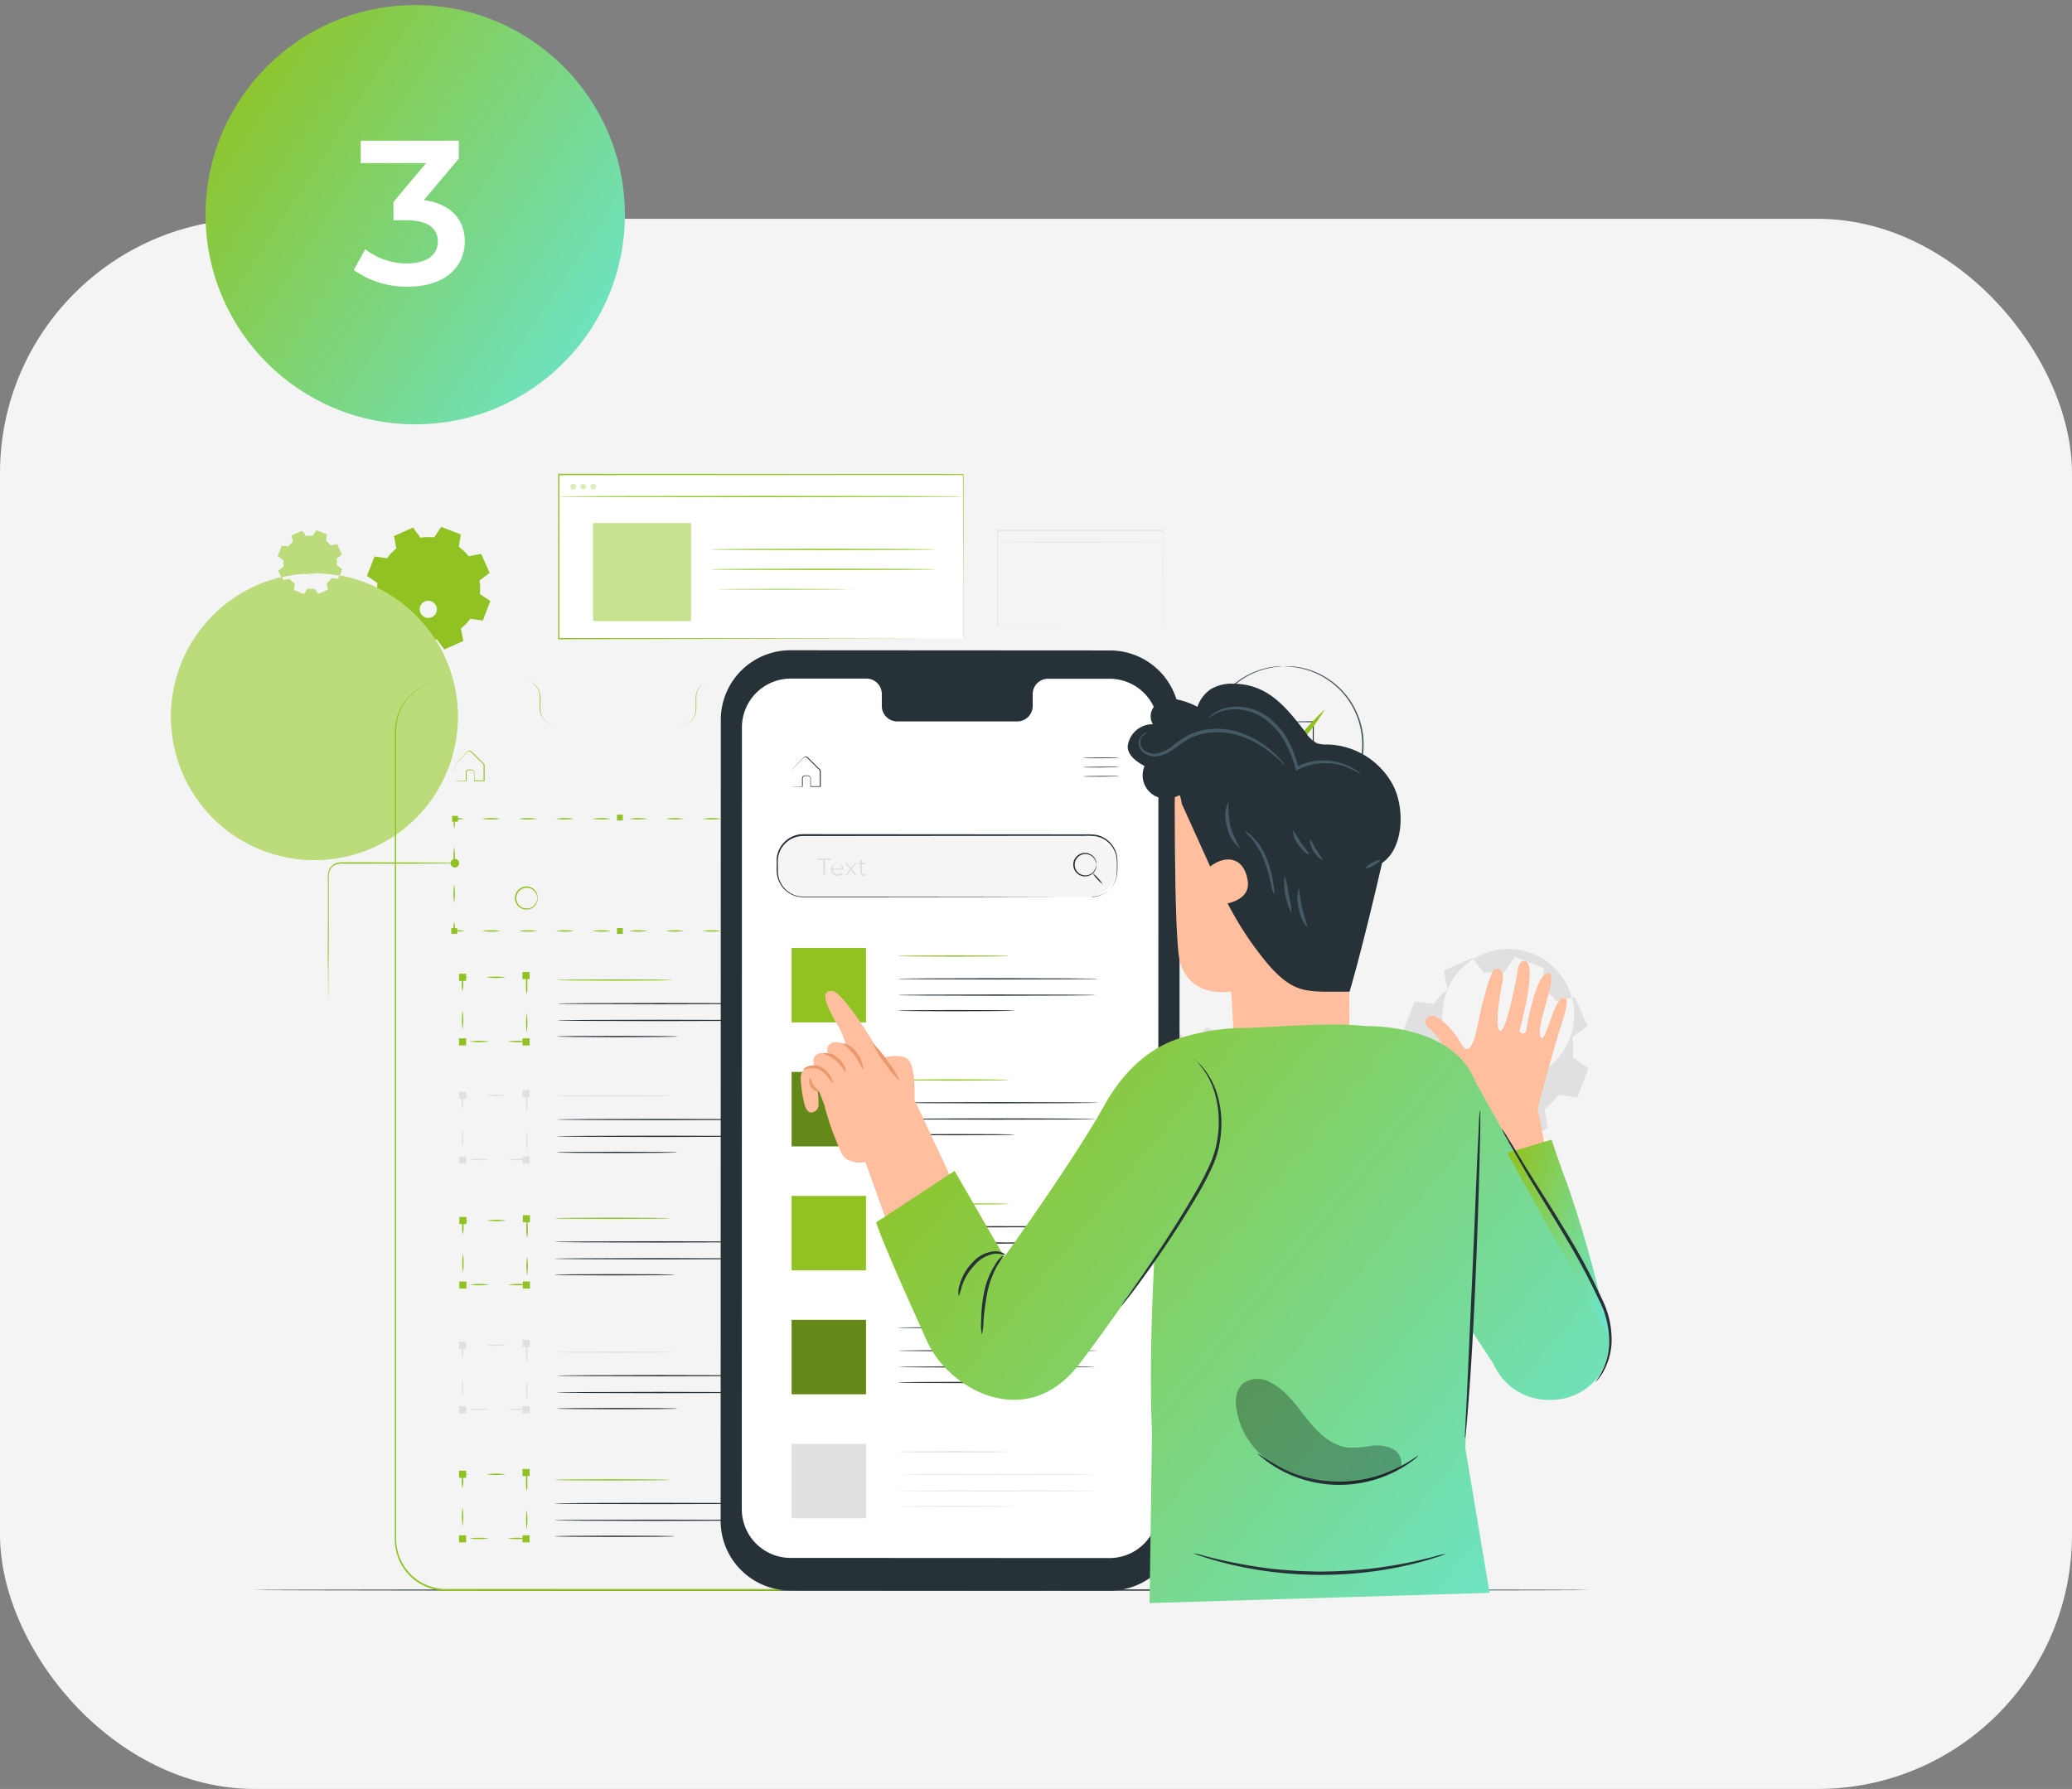 <svg xmlns="http://www.w3.org/2000/svg" xmlns:xlink="http://www.w3.org/1999/xlink" width="203.696" height="175.904" viewBox="0 0 203.696 175.904">
  <rect x="0" y="0" width="203.696" height="175.904" fill="#808080" stroke="none"/>
  <defs>
    <linearGradient id="linear-gradient" x1="1.333" y1="1" x2="0.017" y2="0.14" gradientUnits="objectBoundingBox">
      <stop offset="0" stop-color="#60efff"/>
      <stop offset="1" stop-color="#90c322"/>
    </linearGradient>
  </defs>
  <g id="Group_215190" data-name="Group 215190" transform="translate(-750.554 -5134.9)">
    <rect id="Rectangle_152457" data-name="Rectangle 152457" width="203.696" height="154.389" rx="25" transform="translate(750.554 5156.416)" fill="#f4f4f4"/>
    <g id="Group_214189" data-name="Group 214189" transform="translate(770.762 5135.4)">
      <circle id="Ellipse_421" data-name="Ellipse 421" cx="20.612" cy="20.612" r="20.612" stroke="rgba(0,0,0,0)" stroke-width="1" fill="url(#linear-gradient)"/>
      <path id="Path_61538" data-name="Path 61538" d="M6.916-11.66l3.435-4.082V-17.5H.712v2.2H7.138L3.925-11.478v1.8H5.218c2.142,0,3.072.829,3.072,2.1,0,1.314-1.111,2.142-2.991,2.142A6.6,6.6,0,0,1,1.157-6.83L.025-4.789A8.887,8.887,0,0,0,5.34-3.152c3.8,0,5.6-2.061,5.6-4.446C10.937-9.72,9.583-11.316,6.916-11.66Z" transform="translate(14.545 30.837)" fill="#fff"/>
    </g>
    <g id="Group_215174" data-name="Group 215174" transform="translate(-25.199 -343.096)">
      <g id="freepik--background-complete--inject-91" transform="translate(873.78 5530.092)">
        <path id="Path_67681" data-name="Path 67681" d="M545.083,264.464a5.325,5.325,0,0,1-1.441.035l-.746,1.11-2.062-.8.193-1.321a5.572,5.572,0,0,1-1.046-.995l-1.31.267-.891-2.022,1.07-.8a5.414,5.414,0,0,1-.037-1.439l-1.112-.73.8-2.062,1.321.193a5.408,5.408,0,0,1,.995-1.046l-.267-1.31,2.022-.9.8,1.07a5.549,5.549,0,0,1,1.441-.035l.746-1.11,2.062.8-.193,1.324a5.4,5.4,0,0,1,1.043.995l1.313-.267.9,2.022-1.07.8a5.323,5.323,0,0,1,.035,1.441l1.112.743-.8,2.064-1.321-.193a5.4,5.4,0,0,1-.995,1.043l.267,1.31-2.022.9-.8-1.07Zm.013-3.172a2.372,2.372,0,1,0-3.129-1.206A2.372,2.372,0,0,0,545.1,261.293Z" transform="translate(-524.982 -203.639)" fill="#e0e0e0" fill-rule="evenodd"/>
        <path id="Path_67695" data-name="Path 67695" d="M649.8,243.214a7.575,7.575,0,0,1-2.011.051l-1.038,1.548-2.877-1.11.267-1.845a7.592,7.592,0,0,1-1.457-1.385l-1.826.361-1.249-2.819L641.1,236.9a7.553,7.553,0,0,1-.048-2.008l-1.548-1.038,1.1-2.864,1.845.267a7.519,7.519,0,0,1,1.385-1.457l-.361-1.829,2.818-1.26,1.112,1.492a7.572,7.572,0,0,1,2.011-.048l1.038-1.548,2.877,1.11-.267,1.845a7.58,7.58,0,0,1,1.457,1.383l1.826-.358,1.249,2.811-1.495,1.112a7.556,7.556,0,0,1,.048,2.008l1.548,1.038-1.107,2.877-1.845-.267a7.518,7.518,0,0,1-1.385,1.457l.361,1.826-2.819,1.251Zm.021-4.423a6.475,6.475,0,1,0-.021,0Z" transform="translate(-599.559 -184.621)" fill="#e0e0e0" fill-rule="evenodd"/>
        <path id="Path_67703" data-name="Path 67703" d="M506.447,79.078V76.543c0-1.634,0-3.984-.013-6.872l.027.027H490.18l.035-.035v9.421l-.032-.032,11.686.008h.032l-11.731.013h-.029V69.59h16.339v.024c0,2.893,0,5.252-.013,6.886v2.361A1.392,1.392,0,0,1,506.447,79.078Z" transform="translate(-490.14 -69.59)" fill="#e0e0e0"/>
        <path id="Path_67704" data-name="Path 67704" d="M506.577,74.029c0,.019-3.642.032-8.132.032s-8.135,0-8.135-.032S493.952,74,498.445,74,506.577,74,506.577,74.029Z" transform="translate(-490.265 -72.821)" fill="#e0e0e0"/>
        <rect id="Rectangle_152787" data-name="Rectangle 152787" width="5.03" height="5.03" transform="translate(1.436 2.762)" fill="#f5f5f5"/>
        <path id="Path_67705" data-name="Path 67705" d="M526.759,82.993a.224.224,0,0,1-.075,0h-7.129a.224.224,0,0,1-.075,0,.267.267,0,0,1,.075,0h7.129A.267.267,0,0,1,526.759,82.993Z" transform="translate(-511.634 -79.407)" fill="#e0e0e0"/>
        <path id="Path_67706" data-name="Path 67706" d="M526.893,87.213a.251.251,0,0,1-.078,0h-7.3a.24.24,0,0,1-.075,0,.286.286,0,0,1,.075,0h7.3A.3.3,0,0,1,526.893,87.213Z" transform="translate(-511.605 -82.499)" fill="#e0e0e0"/>
        <path id="Path_67707" data-name="Path 67707" d="M526.893,91.412a.3.3,0,0,1-.078,0h-7.3a.287.287,0,0,1-.075,0,.24.24,0,0,1,.075,0h7.3A.251.251,0,0,1,526.893,91.412Z" transform="translate(-511.605 -85.574)" fill="#e0e0e0"/>
        <path id="Path_67708" data-name="Path 67708" d="M526.893,95.612H519.44a.24.24,0,0,1,.075,0h7.3A.251.251,0,0,1,526.893,95.612Z" transform="translate(-511.605 -88.651)" fill="#e0e0e0"/>
        <path id="Path_67709" data-name="Path 67709" d="M636.94,397.69a3.209,3.209,0,0,0-1.81,1.722,5.654,5.654,0,0,0-.441,2.508,9.934,9.934,0,0,0,1.719,4.792c1.487-1.083,1.987-3.158,2.177-4.228.3-1.687-.19-4.923-1.645-4.795" transform="translate(-596.028 -309.949)" fill="#ebebeb"/>
        <path id="Path_67710" data-name="Path 67710" d="M621.447,430.795a2.712,2.712,0,0,0-.65-2.655,3.615,3.615,0,0,0-2.583-1.07,1.54,1.54,0,0,0-1.211.42,1.169,1.169,0,0,0-.12,1.174,2.348,2.348,0,0,0,.8.933,4.686,4.686,0,0,0,3.771,1.19" transform="translate(-582.913 -331.475)" fill="#ebebeb"/>
        <path id="Path_67711" data-name="Path 67711" d="M628.7,439.394a5.339,5.339,0,0,0-.091-1.091,5.192,5.192,0,0,0-.318-1.155,11.35,11.35,0,0,0-.6-1.337,5.443,5.443,0,0,0-1.778-1.96,4.008,4.008,0,0,0-.725-.358.951.951,0,0,0-.286-.072c0,.032.39.16.936.535a5.864,5.864,0,0,1,1.693,1.941,13.467,13.467,0,0,1,.607,1.316,5.394,5.394,0,0,1,.348,1.115A7.654,7.654,0,0,0,628.7,439.394Z" transform="translate(-588.864 -336.127)" fill="#e0e0e0"/>
        <path id="Path_67712" data-name="Path 67712" d="M640.152,407a2.959,2.959,0,0,0-.1.535c-.054.353-.126.864-.209,1.495-.166,1.262-.377,3.011-.562,4.944s-.3,3.7-.361,4.968c-.029.636-.045,1.15-.051,1.508a3.071,3.071,0,0,0,0,.554,3.77,3.77,0,0,0,.062-.551c.029-.388.067-.893.11-1.5.094-1.27.23-3.024.414-4.958s.374-3.65.505-4.947c.062-.61.112-1.115.152-1.5a3.538,3.538,0,0,0,.043-.543Z" transform="translate(-599.086 -316.772)" fill="#e0e0e0"/>
        <path id="Path_67713" data-name="Path 67713" d="M641.83,433.587a6.372,6.372,0,0,1,4.431-3.765,1.345,1.345,0,0,1,1.417.3,1.321,1.321,0,0,1-.214,1.433,5.442,5.442,0,0,1-5.632,2.174" transform="translate(-601.266 -333.444)" fill="#ebebeb"/>
        <path id="Path_67714" data-name="Path 67714" d="M643.628,435.06a.8.8,0,0,0-.281.072c-.179.056-.433.152-.741.283a7.191,7.191,0,0,0-2.2,1.415,4.592,4.592,0,0,0-.853,1.179,4.491,4.491,0,0,0-.366,1.131,4.209,4.209,0,0,0-.067.8.8.8,0,0,0,.021.291c.035,0,.035-.414.174-1.056a4.806,4.806,0,0,1,.39-1.07,4.617,4.617,0,0,1,.832-1.123,8.1,8.1,0,0,1,2.139-1.431A9.8,9.8,0,0,0,643.628,435.06Z" transform="translate(-599.275 -337.329)" fill="#e0e0e0"/>
      </g>
      <g id="freepik--Floor--inject-91" transform="translate(800.601 5634.273)">
        <path id="Path_67715" data-name="Path 67715" d="M173.35,459.25c0,.037-29.432.07-65.731.07s-65.739-.032-65.739-.07,29.426-.07,65.735-.07S173.35,459.212,173.35,459.25Z" transform="translate(-41.88 -459.18)" fill="#263238"/>
      </g>
      <g id="freepik--speech-bubble--inject-91" transform="translate(894.276 5543.504)">
        <path id="Path_67722" data-name="Path 67722" d="M586.165,140.021a.874.874,0,0,1,0,.1v.291c0,.267,0,.634.016,1.094,0,.944.016,2.27.029,3.856l-.059-.062H591.5l-.07.07h0v-5.34l.062.059-3.856-.029-1.094-.016h-.4a.357.357,0,0,1,.091,0h.267l1.07-.016,3.9-.032h.059v5.4h0l-.07.07h-5.41v-.059c0-1.6.024-2.942.032-3.9,0-.452,0-.816.016-1.07v-.281a.334.334,0,0,1,.067-.144Z" transform="translate(-580.898 -134.583)" fill="#263238"/>
        <path id="Path_67723" data-name="Path 67723" d="M594.72,135.6a23.031,23.031,0,0,1-2.567,3.455l-.9,1.07-.134.158-.15-.134a12.809,12.809,0,0,1-2.056-2.038,12.891,12.891,0,0,1,2.316,1.741l-.281.024.885-1.1A22.706,22.706,0,0,1,594.72,135.6Z" transform="translate(-582.993 -131.359)" fill="#90c322"/>
        <path id="Path_67724" data-name="Path 67724" d="M574.563,119.744a1.017,1.017,0,0,1,.134,0l.39.013h.289l.345.051.4.056.449.112a7.294,7.294,0,0,1,2.182.952,7.805,7.805,0,0,1,2.257,2.2,7.907,7.907,0,0,1,1.281,3.589,8.115,8.115,0,0,1,.021,1.054,4.4,4.4,0,0,1-.035.535c-.035.174-.056.361-.083.535a7.7,7.7,0,0,1-.733,2.139,8.243,8.243,0,0,1-1.4,1.931,8.114,8.114,0,0,1-2.019,1.452,7.313,7.313,0,0,1-2.463.754,4.881,4.881,0,0,1-.658.056,5.477,5.477,0,0,1-.663,0,7.992,7.992,0,0,1-1.337-.168,7.771,7.771,0,0,1-2.65-1.115h.08l-2.7,1.07-.16.064.045-.166.8-2.883v.072a7.727,7.727,0,0,1-1.439-3.3,6.951,6.951,0,0,1-.107-1.687,5.768,5.768,0,0,1,.078-.8c.021-.131.04-.267.061-.4s.064-.267.094-.38a7.72,7.72,0,0,1,3.022-4.335,7.425,7.425,0,0,1,1.792-.944l.4-.144.382-.1.35-.088c.112-.021.222-.032.324-.048.2-.027.382-.062.535-.07h.636a.383.383,0,0,1,.083,0,.246.246,0,0,1-.083,0l-.241.021-.393.027a4.349,4.349,0,0,0-.535.08,7.669,7.669,0,0,0-6.132,5.688c-.029.126-.07.249-.091.377s-.04.267-.059.388a5.182,5.182,0,0,0-.072.8,6.955,6.955,0,0,0,.11,1.655,7.615,7.615,0,0,0,1.42,3.225l.024.032v.037l-.786,2.885-.115-.1,2.7-1.086.043-.016.037.024a7.638,7.638,0,0,0,2.589,1.088,7.962,7.962,0,0,0,1.3.166h.65a4.617,4.617,0,0,0,.642-.053,7.18,7.18,0,0,0,2.407-.738,7.93,7.93,0,0,0,1.979-1.415,8.074,8.074,0,0,0,1.377-1.885,7.6,7.6,0,0,0,.725-2.1c.029-.179.056-.356.083-.535s.024-.356.038-.535a7.6,7.6,0,0,0-3.463-6.755,7.355,7.355,0,0,0-2.139-.965l-.447-.12-.4-.064-.342-.056c-.1,0-.2-.016-.286-.021l-.388-.029A.884.884,0,0,1,574.563,119.744Z" transform="translate(-566.785 -119.742)" fill="#455a64"/>
      </g>
      <g id="freepik--Gears--inject-91" transform="translate(802.595 5529.802)">
        <path id="Path_67725" data-name="Path 67725" d="M543.327,330.86a8.615,8.615,0,0,1-1.859-1.308l-1.982.706-1.872-2.942,1.484-1.492a8.576,8.576,0,0,1-.388-2.238l-1.9-.9.762-3.4h2.1a8.443,8.443,0,0,1,1.308-1.856l-.706-1.984,2.942-1.872,1.492,1.487a8.466,8.466,0,0,1,2.236-.39l.9-1.9,3.4.762v2.1a8.6,8.6,0,0,1,1.856,1.308l1.981-.706,1.872,2.941-1.487,1.492a8.692,8.692,0,0,1,.39,2.238l1.9.9-.762,3.4h-2.1a8.444,8.444,0,0,1-1.308,1.856l.706,1.984-2.942,1.872-1.492-1.487a8.468,8.468,0,0,1-2.236.39l-.9,1.9-3.4-.762v-2.1Zm3-4.011a4.945,4.945,0,1,0,0,.011Z" transform="translate(-453.145 -247.449)" fill="#90c322" fill-rule="evenodd"/>
        <path id="Path_67726" data-name="Path 67726" d="M646.288,331.345a1.6,1.6,0,0,1-.511-.16,2.193,2.193,0,0,1-1.23-2.032,2.222,2.222,0,0,1,.342-1.12,2.1,2.1,0,0,1,.417-.484,2.154,2.154,0,0,1,.564-.358,2.209,2.209,0,0,1,2.57.578,2.034,2.034,0,0,1,.358.564,2.07,2.07,0,0,1,.168.615,2.225,2.225,0,0,1-.166,1.161,2.19,2.19,0,0,1-.615.8,2.139,2.139,0,0,1-1.367.5,1.687,1.687,0,0,1-.535-.072c0-.016.19.037.535.024a2.125,2.125,0,0,0,1.53-3.522,2.1,2.1,0,0,0-2.431-.535,1.907,1.907,0,0,0-.535.337,2.061,2.061,0,0,0-.4.455,2.163,2.163,0,0,0-.337,1.07,2.139,2.139,0,0,0,.187.96,2.166,2.166,0,0,0,.963,1.027C646.1,331.3,646.294,331.329,646.288,331.345Z" transform="translate(-532.071 -257.874)" fill="#263238"/>
        <path id="Path_67727" data-name="Path 67727" d="M634.011,322.9a.457.457,0,0,1,0,.078v1.145l-.016-.019,2.006.423-.035.016.519-1.1v-.019h.021a4.941,4.941,0,0,0,1.286-.227h.024l.019.019.866.858h-.054l1.7-1.086-.021.056c-.126-.356-.268-.746-.412-1.147v-.029l.021-.024a4.829,4.829,0,0,0,.749-1.07l.016-.029h1.254l-.075.043c.139-.62.289-1.289.441-1.974l.032.067-1.1-.535-.032-.016v-.035a4.947,4.947,0,0,0-.225-1.281v-.035l.024-.027.861-.866v.075l-1.07-1.706.072.027-1.15.409-.037.013-.027-.027a4.906,4.906,0,0,0-1.07-.749h0c-.016-.024.032.056-.035-.056h0v-1.217l.048.061-1.971-.444.07-.035c-.177.372-.353.741-.535,1.1l-.016.032h-.037a4.909,4.909,0,0,0-1.284.222h-.035l-.024-.027-.866-.861h.075l-1.709,1.07.024-.07.409,1.153v.032l-.024.024a4.967,4.967,0,0,0-.751,1.07l-.016.029h-1.244l.051-.04c-.158.693-.307,1.337-.447,1.971l-.027-.053,1.1.535h.024v.027a4.951,4.951,0,0,0,.222,1.286v.024l-.019.019-.864.861V320.8l1.07,1.711h-.032l1.153-.4h0a5.018,5.018,0,0,0,.784.6l.209.126.07.043-.072-.032c-.051-.024-.123-.061-.217-.118a4.632,4.632,0,0,1-.8-.594h.019l-1.147.417h-.021v-.021c-.31-.479-.669-1.04-1.091-1.7l-.016-.024.021-.021.858-.869v.043a4.877,4.877,0,0,1-.233-1.31l.024.04-1.1-.521-.035-.016v-.037l.439-1.974v-.04h1.262l-.048.029a5,5,0,0,1,.767-1.088l-.013.056-.409-1.15-.016-.043.037-.027c.556-.35,1.123-.711,1.706-1.083l.04-.024.035.032c.283.283.572.572.866.861l-.061-.013a5.007,5.007,0,0,1,1.313-.23l-.053.035.535-1.1.021-.045h.048l1.971.441h.048v1.268h0c-.067-.11-.016-.029-.032-.053h0a5.078,5.078,0,0,1,1.091.767l-.064-.013,1.171-.353.048-.016.027.043,1.07,1.706.027.04-.035.035-.845.866.016-.062a5.083,5.083,0,0,1,.227,1.313l-.035-.051,1.1.535.043.021v.045c-.155.685-.3,1.35-.444,1.971v.043H640.75l.048-.027a5.109,5.109,0,0,1-.767,1.086v-.051l.406,1.15.013.037-.035.021-1.709,1.07-.029.019-.024-.027-.864-.864h.04a5.063,5.063,0,0,1-1.308.225l.032-.021-.535,1.1v.024H636l-1.968-.455h-.016V322.9Z" transform="translate(-521.532 -247.112)" fill="#263238"/>
        <path id="Path_67728" data-name="Path 67728" d="M599.158,283.844a4.232,4.232,0,0,1-.92-.65l-.984.35-.925-1.46.738-.741a4.281,4.281,0,0,1-.2-1.11l-.941-.447.377-1.687h1.043a4.188,4.188,0,0,1,.65-.923l-.35-.984,1.46-.925.741.738a4.162,4.162,0,0,1,1.11-.193l.447-.944,1.687.377v1.046a4.25,4.25,0,0,1,.923.65l.984-.35.925,1.457-.738.741a4.164,4.164,0,0,1,.193,1.11l.944.449-.38,1.685H604.9a4.232,4.232,0,0,1-.65.92l.35.984-1.457.925-.741-.738a4.279,4.279,0,0,1-1.11.2l-.449.941-1.685-.377v-1.043Zm1.487-1.984a1.853,1.853,0,1,0-1.4-2.214,1.853,1.853,0,0,0,1.4,2.214Z" transform="translate(-496.455 -219.684)" fill="#90c322" fill-rule="evenodd"/>
        <g id="Group_215155" data-name="Group 215155" transform="translate(99.475 55.186)" opacity="0.4">
          <path id="Path_67729" data-name="Path 67729" d="M599.158,283.844a4.232,4.232,0,0,1-.92-.65l-.984.35-.925-1.46.738-.741a4.281,4.281,0,0,1-.2-1.11l-.941-.447.377-1.687h1.043a4.188,4.188,0,0,1,.65-.923l-.35-.984,1.46-.925.741.738a4.162,4.162,0,0,1,1.11-.193l.447-.944,1.687.377v1.046a4.25,4.25,0,0,1,.923.65l.984-.35.925,1.457-.738.741a4.164,4.164,0,0,1,.193,1.11l.944.449-.38,1.685H604.9a4.232,4.232,0,0,1-.65.92l.35.984-1.457.925-.741-.738a4.279,4.279,0,0,1-1.11.2l-.449.941-1.685-.377v-1.043Zm1.487-1.984a1.853,1.853,0,1,0-1.4-2.214,1.853,1.853,0,0,0,1.4,2.214Z" transform="translate(-595.93 -274.87)" fill="#fff" fill-rule="evenodd"/>
        </g>
        <path id="Path_67730" data-name="Path 67730" d="M229.879,111.227a3.912,3.912,0,0,1-1.03.027l-.535.8-1.468-.578.139-.947a3.669,3.669,0,0,1-.746-.709l-.939.185-.639-1.444.765-.57a3.912,3.912,0,0,1-.024-1.03l-.8-.535.57-1.473.944.139a3.822,3.822,0,0,1,.709-.746l-.185-.939,1.444-.639.57.765a3.915,3.915,0,0,1,1.03-.024l.535-.8,1.473.57-.136.944a3.979,3.979,0,0,1,.746.709l.936-.185.639,1.444-.765.57a3.916,3.916,0,0,1,.027,1.03l.8.535-.567,1.473-.947-.136a3.813,3.813,0,0,1-.709.746l.185.936-1.444.639-.57-.765Zm0-2.265a23.527,23.527,0,1,0,.011,0Z" transform="translate(-224.424 -93.562)" fill="none"/>
        <path id="Path_67731" data-name="Path 67731" d="M237.682,117a.334.334,0,0,1-.1.051,1.243,1.243,0,0,1-.3.094,1.682,1.682,0,0,1-1.131-.168,1.752,1.752,0,1,1,2.535-1.123,1.7,1.7,0,0,1-.634.952,1.453,1.453,0,0,1-.267.158.371.371,0,0,1-.1.037,2.235,2.235,0,0,0,.34-.238,1.682,1.682,0,0,0,.572-.933,1.642,1.642,0,0,0-.425-1.506,1.6,1.6,0,0,0-.826-.46,1.623,1.623,0,0,0-1.757.781,1.6,1.6,0,0,0-.214.92,1.647,1.647,0,0,0,.832,1.337,1.674,1.674,0,0,0,1.07.2C237.54,117.056,237.677,116.981,237.682,117Z" transform="translate(-232.216 -101.605)" fill="#90c322"/>
        <path id="Path_67732" data-name="Path 67732" d="M229.666,111.007l.04.045.11.139.439.567h-.027l1.439-.652-.021.037c-.056-.283-.12-.6-.19-.933v-.024l.019-.016a3.958,3.958,0,0,0,.7-.741l.016-.024h.027l.944.134-.053.032c.179-.465.366-.96.564-1.476l.021.064-.8-.535-.029-.019v-.035a3.824,3.824,0,0,0-.027-1.013v-.037l.029-.021.762-.572-.019.078c-.2-.455-.42-.944-.642-1.444l.07.037-.936.185h-.037l-.027-.029a3.808,3.808,0,0,0-.733-.7l-.032-.024v-.04c.043-.294.088-.618.136-.944l.043.072-1.468-.551.083-.024-.535.8-.024.035h-.043a3.661,3.661,0,0,0-1.008.024h0l-.067-.027h0l-.019-.024-.035-.048-.072-.1-.142-.193-.286-.382.086.024-1.444.639.037-.078q.1.473.185.939v.04l-.032.027a3.835,3.835,0,0,0-.7.73l-.024.035h-.04l-.944-.139.072-.043-.57,1.473-.024-.078.8.535.029.021v.037a3.865,3.865,0,0,0,.021,1.011v.037l-.027.021-.77.524.019-.072c.222.511.433.989.636,1.447l-.059-.029.936-.182h.029l.019.021a3.872,3.872,0,0,0,.735.706l.021.016v.027c-.053.342-.1.652-.144.944l-.024-.045,1.468.578-.035.013.535-.789h.013a4.16,4.16,0,0,0,.773.019l.19-.016h.064l-.061.016c-.043,0-.1.019-.19.027a3.615,3.615,0,0,1-.781,0h.021l-.535.8v.019H228.1l-1.476-.559h-.032V111.3c.04-.291.086-.6.134-.944l.019.043a3.864,3.864,0,0,1-.759-.714l.048.016-.936.19h-.04l-.019-.04-.644-1.441-.019-.043.037-.027.765-.572-.024.059a3.811,3.811,0,0,1-.027-1.048l.027.059-.8-.535-.043-.029.019-.045.564-1.476.019-.048h.053l.944.136-.064.027a3.957,3.957,0,0,1,.722-.759l-.024.067q-.094-.465-.185-.939v-.053l.051-.021,1.444-.642.051-.021.032.043.283.382.144.193.072.1.035.048.019.024h0c-.134-.056-.037-.016-.067-.029h0a3.933,3.933,0,0,1,1.046-.024l-.064.029.535-.8.029-.045.051.019,1.473.57.053.019v.053c-.048.326-.1.65-.139.947l-.029-.067a3.933,3.933,0,0,1,.759.725l-.064-.024.936-.185h.051l.021.045.639,1.447.019.045-.04.029-.765.567.021-.056a3.836,3.836,0,0,1,.024,1.046l-.024-.056.8.535.035.024-.016.043c-.2.516-.39,1.008-.572,1.471l-.013.037h-.04l-.944-.142.043-.019a3.945,3.945,0,0,1-.719.751l.013-.04c.064.337.126.652.179.936v.029H231.7l-1.447.628h-.019v-.016l-.414-.572-.1-.15a.326.326,0,0,1-.045-.043Z" transform="translate(-224.211 -93.342)" fill="#90c322"/>
        <path id="Path_67733" data-name="Path 67733" d="M237.555,116.889l-.048.019a1.334,1.334,0,0,1-.15.051,1.583,1.583,0,0,1-.6.07,1.7,1.7,0,1,1,.583-3.335,1.747,1.747,0,0,1,1.04,2.511,1.83,1.83,0,0,1-.337.436,1.646,1.646,0,0,1-.217.171l-.118.078-.059.035-.029.016H237.6a.07.07,0,0,0,0-.075l-.08-.035a1.091,1.091,0,0,0,.2-.094,1.647,1.647,0,0,0,.757-1.77,1.677,1.677,0,1,0-3.284.685,1.7,1.7,0,0,0,1.54,1.385,1.728,1.728,0,0,0,.6-.067c.136-.04.2-.078.2-.072a.61.61,0,0,1-.193.1,1.562,1.562,0,0,1-.618.094,1.744,1.744,0,0,1-.933-.324,1.773,1.773,0,0,1-.7-1.1,1.794,1.794,0,1,1,2.7,1.187,1.149,1.149,0,0,1-.233.107l-.053.016-.027-.051a.08.08,0,0,1,0-.083l.013-.013h.016l.029-.019.056-.032.11-.07a2.025,2.025,0,0,0,.2-.16,1.595,1.595,0,1,0-2.655-.931,1.637,1.637,0,0,0,.61,1.038,1.712,1.712,0,0,0,1.452.3C237.483,116.9,237.553,116.865,237.555,116.889Z" transform="translate(-232.09 -101.489)" fill="#90c322"/>
        <path id="Path_67734" data-name="Path 67734" d="M229.4,111.007l.578.775h-.019l1.473-.652-.016.027c-.056-.289-.12-.61-.187-.955h.056v.029l-.045-.035a3.793,3.793,0,0,0,.709-.746l.04.051-.029.013v-.064l.971.142-.04.024.591-1.53.013.048-.818-.535.062-.053.019.037h-.08a3.934,3.934,0,0,0-.027-1.027h.086l-.016.04-.07-.053.8-.591-.016.059-.669-1.508.053.027-.971.193v-.1l.045.016-.059.083a3.794,3.794,0,0,0-.746-.709l.083-.064.019.045h-.1c.043-.3.094-.636.144-.981l.035.059-1.548-.594.07-.021-.554.826-.072-.086.045-.021.019.112a3.926,3.926,0,0,0-1.027.024h0V103.2h0l-.045.112h.024l.037-.1h.048l-.07.094-.594-.8.072.019-1.514.674.037-.07.193.973h-.123l.019-.045.1.07a3.918,3.918,0,0,0-.706.743l-.078-.1.045-.019.016.123-.981-.142.07-.04c-.185.479-.385,1.008-.591,1.543l-.024-.08.824.551-.1.083-.019-.04.126-.021a4.01,4.01,0,0,0,.027,1.022h-.128l.016-.04.1.08-.8.591.021-.083c.211.468.439.981.671,1.5l-.078-.04.965-.193v.131l-.032-.013.075-.107a3.969,3.969,0,0,0,.743.7l-.1.083v-.029l.131-.019c-.043.3-.088.636-.136.968l-.045-.075,1.516.578-.083.027c.168-.267.35-.535.535-.8l.088.1h-.016l-.021-.131a3.568,3.568,0,0,0,.874-.019h.072c-.021,0,0,.1.037.091h.024l-.147.013c-.1,0-.2.019-.3.021a4.028,4.028,0,0,1-.6-.027l.067-.029-.535.8-.078-.1h.024v.131l-1.471-.575.083-.1.019.029-.128.024.144-.963.027.067a3.885,3.885,0,0,1-.778-.746l.067.024-.957.187.019-.128.04.021-.094.088q-.326-.73-.636-1.447h.126v.048l-.107-.072.786-.583-.027.064a3.911,3.911,0,0,1-.024-1.088l.029.064-.8-.535.1-.075.016.053h-.123l.57-1.471.094.078-.051.029-.021-.12.971.144-.061.024a3.918,3.918,0,0,1,.754-.8l-.021.062c-.067-.329-.128-.647-.19-.963l.118.016-.029.053-.08-.088,1.444-.636v.115l-.059-.016.064-.1c.2.267.385.516.57.767l-.027-.021.032.013h.016l-.067.035.024.075h0l.043-.112h-.027a3.853,3.853,0,0,1,1.07-.021l-.056.027.548-.818.067.088-.059.016v-.107l1.473.57-.067.08-.029-.053.1-.019c-.051.345-.1.66-.142.973l-.021-.051a3.9,3.9,0,0,1,.786.749l-.051-.019.963-.19-.013.094-.048-.024.07-.067c.227.519.436.992.639,1.444h-.091l.016-.051.072.048-.842.615.019-.043a3.886,3.886,0,0,1,.027,1.07l-.019-.04c.3.206.562.38.8.535l-.061.048-.016-.045h.078l-.57,1.473-.051-.043.037-.021.013.067-.965-.142h.032a3.894,3.894,0,0,1-.735.773v-.029c.078.4.136.687.187.955h-.045l.013-.027.032.035-1.444.639v-.029h.019l-.016.024-.57-.765a1.7,1.7,0,0,1,.152.179l.441.567.029.035h-.1l.04-.019,1.436-.658.064-.029-.032.064-.016.027-.032.062-.013-.07c-.053-.267-.115-.554-.2-.949V110.2h.016a3.943,3.943,0,0,0,.717-.765v-.016h.021l.963.134.1.016-.088.051-.037.021-.086.051.035-.094c.168-.444.348-.917.562-1.476l.04-.11.035.11.016.045.035.11-.1-.061-.816-.535h-.021v-.027a3.743,3.743,0,0,0-.032-1.07v-.027l.021-.016.784-.588.107-.08-.032.131-.013.051-.035.131-.056-.123c-.2-.455-.412-.925-.644-1.441l-.059-.131.128.064.051.027.126.067-.139.027-.963.193h-.032l-.019-.027a3.86,3.86,0,0,0-.77-.727l-.027-.019v-.032c.045-.313.091-.628.139-.973l.024-.155.08.136.029.051.08.136-.15-.056-1.473-.567-.152-.059.155-.051.059-.016.155-.051-.091.136-.535.818-.021.029H229.2a3.786,3.786,0,0,0-1.027.021h-.035v-.029h0l.021-.056v-.019h.016l.024.078-.064.035h-.032l-.032-.013h-.016l-.572-.765-.1-.139.168.045h.059l.168.045-.158.07-1.444.642-.163.075.083-.16.027-.053.083-.158.035.174c.061.318.126.636.19.965v.037l-.029.024a3.834,3.834,0,0,0-.73.767l-.021.032h-.04l-.971-.142-.185-.027.16-.094.048-.029.163-.094-.07.174q-.267.727-.567,1.473l-.067.176-.059-.179-.016-.053-.059-.182.158.107.816.535.035.024v.04a3.743,3.743,0,0,0,.024,1.051v.04l-.035.024-.786.586-.155.115.048-.187.013-.048.051-.19.078.179c.211.476.423.957.639,1.444l.078.179-.174-.091-.04-.021-.174-.091.193-.037.957-.187h.04l.027.032a3.85,3.85,0,0,0,.754.719l.032.024v.043l-.144.963-.029.2-.1-.171-.016-.029-.1-.174.185.075,1.473.572.182.072-.187.059H227.8l-.19.061.112-.166c.179-.267.358-.535.535-.8l.024-.035h.04a4.138,4.138,0,0,0,.578.024,1.5,1.5,0,0,0,.289-.019l.152-.016h.037c.024,0,.059.1.037.094h0l-.032.019a.2.2,0,0,1-.07.024h-.075a3.588,3.588,0,0,1-.909.016l-.267-.024.23-.107h.016l.222-.1-.134.206-.535.8-.029.048-.053-.021-1.514-.575-.051-.019v-.056c.045-.332.094-.663.136-.968l.035-.246.1.23v.029l.1.227-.2-.144a4.011,4.011,0,0,1-.77-.727l-.155-.193.233.086h.035l.23.083-.241.048-.965.193H224.7l-.021-.051-.669-1.5-.021-.051.043-.032.8-.591.193-.144-.091.225-.016.04-.091.222-.037-.238a3.918,3.918,0,0,1-.027-1.07l.024-.241.1.219.019.04.1.217-.2-.134-.824-.551-.045-.029.021-.048.594-1.543.019-.048h.051l.981.142.23.035-.214.088-.045.021-.211.088.134-.187a4.093,4.093,0,0,1,.73-.767l.179-.142-.08.214.035.08-.078.214-.045-.222c-.067-.34-.131-.677-.19-.976v-.048l.045-.021,1.516-.669.043-.021.029.04.594.8.128.171-.2-.08h-.048l.037-.1h.032l-.027.072h0l-.016.032h0l-.158-.064.163-.048h0a3.916,3.916,0,0,1,1.056-.024l.209.024-.19.088-.048.019-.19.091.118-.177.554-.824.027-.037.043.016,1.543.6.043.016v.043c-.051.345-.1.685-.144.981l-.029.193-.075-.179-.019-.045-.072-.176.155.112a4.065,4.065,0,0,1,.762.73l.118.147-.176-.064-.043-.016-.176-.067.185-.035.944-.225h.04l.016.035c.233.535.46,1.046.666,1.511v.035l-.029.024-.8.586-.131.1.062-.152.016-.04.061-.15.024.16a3.9,3.9,0,0,1,.021,1.054l-.016.152-.064-.139-.019-.037-.064-.142.128.088.816.551.027.019v.029l-.6,1.524v.029h-.029l-.981-.155-.118-.019.11-.045.029-.013.11-.045-.07.1a3.9,3.9,0,0,1-.725.754l-.083.064.035-.1v-.027l.037-.1.019.1c.067.345.126.669.182.957v.019h-.019l-1.479.636h0l-.42-.588-.1-.152Z" transform="translate(-223.94 -93.342)" fill="#90c322"/>
        <path id="Path_67735" data-name="Path 67735" d="M229.419,75.591a2.506,2.506,0,0,1-.693.016l-.358.535-.992-.382.094-.636a2.577,2.577,0,0,1-.495-.479l-.631.126L225.9,73.8l.516-.382a2.511,2.511,0,0,1-.016-.693l-.535-.358.382-.992.636.094a2.568,2.568,0,0,1,.476-.5l-.123-.636.971-.433.385.513a2.618,2.618,0,0,1,.693-.016l.358-.535.992.382-.094.636a2.582,2.582,0,0,1,.5.479l.631-.123.431.973-.513.382a2.755,2.755,0,0,1,.016.7l.535.358-.382.992-.636-.094a2.659,2.659,0,0,1-.479.5l.126.628-.973.433Zm0-1.527a14.1,14.1,0,1,0,.008,0Z" transform="translate(-225.354 -69.496)" fill="#90c322"/>
        <path id="Path_67736" data-name="Path 67736" d="M234.7,79.509a.831.831,0,0,1-.267.094,1.134,1.134,0,0,1-.754-.115,1.15,1.15,0,0,1-.4-.358,1.163,1.163,0,0,1-.206-.58,1.029,1.029,0,0,1,.024-.337,1.069,1.069,0,0,1,.126-.326,1.164,1.164,0,0,1,1.6-.436,1.116,1.116,0,0,1,.267.206,1.147,1.147,0,0,1-.134,1.711.879.879,0,0,1-.249.134,1.945,1.945,0,0,0,.219-.147,1.123,1.123,0,0,0,.39-.628,1.11,1.11,0,0,0,0-.513,1.094,1.094,0,0,0-.283-.513,1.019,1.019,0,0,0-.251-.2,1.035,1.035,0,0,0-.31-.118,1.1,1.1,0,0,0-1.2.535.969.969,0,0,0-.12.308,1.07,1.07,0,0,0-.027.318,1.1,1.1,0,0,0,.57.9,1.142,1.142,0,0,0,.73.134A2.077,2.077,0,0,0,234.7,79.509Z" transform="translate(-230.624 -74.942)" fill="#90c322"/>
        <path id="Path_67737" data-name="Path 67737" d="M229.294,75.569l.027.029.075.1c.067.091.166.217.291.382h-.013l.971-.436v.019c-.037-.193-.08-.4-.126-.631h0a2.641,2.641,0,0,0,.471-.5H231l.636.091-.027.013L232,73.619v.032l-.535-.358h0v-.016a2.6,2.6,0,0,0-.019-.687v-.04h.013l.516-.385V72.2l-.431-.971.032.019-.628.123h-.019v-.016a2.543,2.543,0,0,0-.5-.471h0v-.021c.029-.2.059-.414.091-.634l.021.035-1.021-.388h.037l-.358.535v.016h-.019a2.567,2.567,0,0,0-.685.016h-.032l-.013-.016-.024-.032-.048-.067-.1-.128-.19-.267h.037l-.971.431.019-.035c.04.211.083.423.123.628v.019h-.016a2.587,2.587,0,0,0-.473.495v.016H226.8l-.636-.094.035-.019-.414.979v-.037l.535.361h0v.019a2.542,2.542,0,0,0,.013.685V73.4h0l-.516.385v-.035c.15.342.291.666.428.973l-.027-.013.631-.123h0a2.516,2.516,0,0,0,.5.476h0c-.035.233-.064.441-.094.636l-.013-.021.989.388h-.016l.361-.535h0a2.727,2.727,0,0,0,.521,0h.128c-.029,0-.072.013-.128.019a2.56,2.56,0,0,1-.535,0h0c-.1.144-.214.321-.356.535h-.013l-.941-.324h-.016v-.016c.029-.2.059-.406.091-.636v.021a2.675,2.675,0,0,1-.508-.481h.024l-.631.126h-.019v-.019l-.433-.971v-.021h.016c.168-.123.34-.251.516-.385l-.013.029a2.674,2.674,0,0,1-.016-.7v.027l-.535-.358H225.7v-.021c.126-.324.251-.655.382-.992v-.024h.027l.634.094-.029.013a2.65,2.65,0,0,1,.484-.511v.032c-.043-.209-.083-.417-.126-.631v-.024h.024l.973-.433h.021l.016.019.193.267.1.131.048.064.024.032V70.4h-.032a2.709,2.709,0,0,1,.7-.016h-.032l.358-.535V69.83h.024l.992.382h.024v.024l-.094.636v-.029a2.511,2.511,0,0,1,.508.484l-.029-.013.631-.123h.024v.024c.15.337.3.666.431.971v.021l-.019.016-.516.382v-.027a2.7,2.7,0,0,1,.016.7v-.027l.535.361h.016v.019c-.136.348-.267.679-.385.992v.016H231.6l-.634-.094h.019a2.621,2.621,0,0,1-.481.5v-.019c.045.227.086.441.123.631h0l-.973.425h0l-.267-.382-.072-.1Z" transform="translate(-225.229 -69.474)" fill="#90c322"/>
        <path id="Path_67738" data-name="Path 67738" d="M265.329,79.557a5.006,5.006,0,0,1-1.337.032l-.693,1.032-1.917-.738.179-1.23a5.1,5.1,0,0,1-.971-.923l-1.217.241L258.54,76.1l.995-.741a5.118,5.118,0,0,1-.032-1.337l-1.032-.693.741-1.917,1.227.179a5.121,5.121,0,0,1,.925-.971l-.241-1.217,1.872-.834.743,1a4.987,4.987,0,0,1,1.337-.035l.693-1.032,1.917.741-.179,1.227a5.043,5.043,0,0,1,.971.925l1.219-.241.832,1.872-.995.743a5,5,0,0,1,.032,1.337l1.032.69-.738,1.917-1.23-.179a5.029,5.029,0,0,1-.925.968l.241,1.219-1.872.832-.741-.995Zm.013-2.942a.843.843,0,1,1,0-.008Z" transform="translate(-249.236 -68.5)" fill="#90c322" fill-rule="evenodd"/>
        <g id="Group_215156" data-name="Group 215156" transform="translate(0.471 0.356)" opacity="0.4">
          <path id="Path_67739" data-name="Path 67739" d="M229.419,75.591a2.506,2.506,0,0,1-.693.016l-.358.535-.992-.382.094-.636a2.577,2.577,0,0,1-.495-.479l-.631.126L225.9,73.8l.516-.382a2.511,2.511,0,0,1-.016-.693l-.535-.358.382-.992.636.094a2.568,2.568,0,0,1,.476-.5l-.123-.636.971-.433.385.513a2.618,2.618,0,0,1,.693-.016l.358-.535.992.382-.094.636a2.582,2.582,0,0,1,.5.479l.631-.123.431.973-.513.382a2.755,2.755,0,0,1,.016.7l.535.358-.382.992-.636-.094a2.659,2.659,0,0,1-.479.5l.126.628-.973.433Zm0-1.527a14.1,14.1,0,1,0,.008,0Z" transform="translate(-225.825 -69.852)" fill="#fff"/>
          <path id="Path_67740" data-name="Path 67740" d="M234.7,79.509a.831.831,0,0,1-.267.094,1.134,1.134,0,0,1-.754-.115,1.15,1.15,0,0,1-.4-.358,1.163,1.163,0,0,1-.206-.58,1.029,1.029,0,0,1,.024-.337,1.069,1.069,0,0,1,.126-.326,1.164,1.164,0,0,1,1.6-.436,1.116,1.116,0,0,1,.267.206,1.147,1.147,0,0,1-.134,1.711.879.879,0,0,1-.249.134,1.945,1.945,0,0,0,.219-.147,1.123,1.123,0,0,0,.39-.628,1.11,1.11,0,0,0,0-.513,1.094,1.094,0,0,0-.283-.513,1.019,1.019,0,0,0-.251-.2,1.035,1.035,0,0,0-.31-.118,1.1,1.1,0,0,0-1.2.535.969.969,0,0,0-.12.308,1.07,1.07,0,0,0-.027.318,1.1,1.1,0,0,0,.57.9,1.142,1.142,0,0,0,.73.134A2.077,2.077,0,0,0,234.7,79.509Z" transform="translate(-231.094 -75.298)" fill="#fff"/>
          <path id="Path_67741" data-name="Path 67741" d="M229.294,75.569l.027.029.075.1c.067.091.166.217.291.382h-.013l.971-.436v.019c-.037-.193-.08-.4-.126-.631h0a2.641,2.641,0,0,0,.471-.5H231l.636.091-.027.013L232,73.619v.032l-.535-.358h0v-.016a2.6,2.6,0,0,0-.019-.687v-.04h.013l.516-.385V72.2l-.431-.971.032.019-.628.123h-.019v-.016a2.543,2.543,0,0,0-.5-.471h0v-.021c.029-.2.059-.414.091-.634l.021.035-1.021-.388h.037l-.358.535v.016h-.019a2.567,2.567,0,0,0-.685.016h-.032l-.013-.016-.024-.032-.048-.067-.1-.128-.19-.267h.037l-.971.431.019-.035c.04.211.083.423.123.628v.019h-.016a2.587,2.587,0,0,0-.473.495v.016H226.8l-.636-.094.035-.019-.414.979v-.037l.535.361h0v.019a2.542,2.542,0,0,0,.013.685V73.4h0l-.516.385v-.035c.15.342.291.666.428.973l-.027-.013.631-.123h0a2.516,2.516,0,0,0,.5.476h0c-.035.233-.064.441-.094.636l-.013-.021.989.388h-.016l.361-.535h0a2.727,2.727,0,0,0,.521,0h.128c-.029,0-.072.013-.128.019a2.56,2.56,0,0,1-.535,0h0c-.1.144-.214.321-.356.535h-.013l-.941-.324h-.016v-.016c.029-.2.059-.406.091-.636v.021a2.675,2.675,0,0,1-.508-.481h.024l-.631.126h-.019v-.019l-.433-.971v-.021h.016c.168-.123.34-.251.516-.385l-.013.029a2.674,2.674,0,0,1-.016-.7v.027l-.535-.358H225.7v-.021c.126-.324.251-.655.382-.992v-.024h.027l.634.094-.029.013a2.65,2.65,0,0,1,.484-.511v.032c-.043-.209-.083-.417-.126-.631v-.024h.024l.973-.433h.021l.016.019.193.267.1.131.048.064.024.032V70.4h-.032a2.709,2.709,0,0,1,.7-.016h-.032l.358-.535V69.83h.024l.992.382h.024v.024l-.094.636v-.029a2.511,2.511,0,0,1,.508.484l-.029-.013.631-.123h.024v.024c.15.337.3.666.431.971v.021l-.019.016-.516.382v-.027a2.7,2.7,0,0,1,.016.7v-.027l.535.361h.016v.019c-.136.348-.267.679-.385.992v.016H231.6l-.634-.094h.019a2.621,2.621,0,0,1-.481.5v-.019c.045.227.086.441.123.631h0l-.973.425h0l-.267-.382-.072-.1Z" transform="translate(-225.7 -69.83)" fill="#fff"/>
        </g>
      </g>
      <g id="freepik--Screen--inject-91" transform="translate(807.976 5544.944)">
        <path id="Path_67807" data-name="Path 67807" d="M306.14,125.182h.171a3.519,3.519,0,0,1,.5.04,4.645,4.645,0,0,1,1.856.642,4.789,4.789,0,0,1,1.131.915,5,5,0,0,1,.944,1.479,5.143,5.143,0,0,1,.369,2.011V132.6c0,6.6,0,16.146.019,27.945s0,25.845,0,41.449v7.423a5.265,5.265,0,0,1-.19,1.511,5.015,5.015,0,0,1-.631,1.4,5.319,5.319,0,0,1-1.032,1.145,5,5,0,0,1-2.861,1.11c-1.038.032-2.07,0-3.113.016H274.1a5.239,5.239,0,0,1-3.225-.89,5.081,5.081,0,0,1-1.963-2.712,5.485,5.485,0,0,1-.206-1.677V130.212c0-.2.016-.4.027-.6a2.973,2.973,0,0,1,.1-.591,5.081,5.081,0,0,1,1.04-2.1,5.15,5.15,0,0,1,1.837-1.372,5.206,5.206,0,0,1,2.2-.417h7.437a1.6,1.6,0,0,1,.976.267,1.623,1.623,0,0,1,.6.8,2.6,2.6,0,0,1,.1.976v.484a3.418,3.418,0,0,0,.016.471,1.546,1.546,0,0,0,.369.829,1.46,1.46,0,0,0,.757.471,1.658,1.658,0,0,0,.447.045h12.328a1.46,1.46,0,0,0,.607-.214,1.58,1.58,0,0,0,.7-1,2.675,2.675,0,0,0,.037-.6v-.594a3.212,3.212,0,0,1,.024-.578,1.668,1.668,0,0,1,.187-.535,1.556,1.556,0,0,1,.8-.7,2.5,2.5,0,0,1,.984-.107h0a2.489,2.489,0,0,0-.968.1,1.514,1.514,0,0,0-.765.682,1.626,1.626,0,0,0-.182.516,3.311,3.311,0,0,0-.021.567v.594a2.649,2.649,0,0,1-.04.612,1.623,1.623,0,0,1-.717,1.035,1.529,1.529,0,0,1-.628.225c-.23.019-.452,0-.682,0H284.624a1.832,1.832,0,0,1-.465-.045,1.554,1.554,0,0,1-.8-.495,1.663,1.663,0,0,1-.39-.874,3.647,3.647,0,0,1-.016-.481v-.484a2.611,2.611,0,0,0-.1-.947,1.559,1.559,0,0,0-.575-.754,1.492,1.492,0,0,0-.925-.267h-7.41a5.126,5.126,0,0,0-2.163.409,5.054,5.054,0,0,0-1.8,1.337,4.945,4.945,0,0,0-1.019,2.056c-.048.187-.064.385-.1.578a3.587,3.587,0,0,0-.027.588v79.106a5.269,5.269,0,0,0,.209,1.719,4.923,4.923,0,0,0,1.909,2.637,5.081,5.081,0,0,0,3.145.866h29.217c1.04,0,2.083.016,3.1-.013a4.877,4.877,0,0,0,2.786-1.07,5.3,5.3,0,0,0,1-1.115,4.868,4.868,0,0,0,.618-1.358,5.187,5.187,0,0,0,.185-1.476v-7.423c0-15.6.016-29.645.024-41.449s.021-21.345.027-27.945v-2.335a5.014,5.014,0,0,0-.361-1.995,4.968,4.968,0,0,0-3.894-3.038,4.175,4.175,0,0,0-.5-.045Z" transform="translate(-262.112 -125.131)" fill="#90c322"/>
        <path id="Path_67808" data-name="Path 67808" d="M408.85,214.573a3.254,3.254,0,0,1,.936-.07l-.07.07h0v-.358a1.666,1.666,0,0,1,.016-.3c.013-.171.029-.267.048-.267s.037.1.051.267v.655h0l-.07.07A3.254,3.254,0,0,1,408.85,214.573Z" transform="translate(-364.784 -189.979)" fill="#90c322"/>
        <path id="Path_67809" data-name="Path 67809" d="M395.35,216.909a5.883,5.883,0,0,1,1.805,0A5.883,5.883,0,0,1,395.35,216.909Z" transform="translate(-354.894 -192.316)" fill="#90c322"/>
        <path id="Path_67810" data-name="Path 67810" d="M381.84,216.909a5.883,5.883,0,0,1,1.805,0A5.883,5.883,0,0,1,381.84,216.909Z" transform="translate(-344.997 -192.316)" fill="#90c322"/>
        <path id="Path_67811" data-name="Path 67811" d="M368.34,216.909a5.883,5.883,0,0,1,1.8,0A5.883,5.883,0,0,1,368.34,216.909Z" transform="translate(-335.107 -192.316)" fill="#90c322"/>
        <path id="Path_67812" data-name="Path 67812" d="M354.83,216.909a5.883,5.883,0,0,1,1.805,0A5.883,5.883,0,0,1,354.83,216.909Z" transform="translate(-325.21 -192.316)" fill="#90c322"/>
        <path id="Path_67813" data-name="Path 67813" d="M341.33,216.909a5.883,5.883,0,0,1,1.805,0A5.883,5.883,0,0,1,341.33,216.909Z" transform="translate(-315.32 -192.316)" fill="#90c322"/>
        <path id="Path_67814" data-name="Path 67814" d="M327.82,216.909a5.883,5.883,0,0,1,1.805,0A5.883,5.883,0,0,1,327.82,216.909Z" transform="translate(-305.423 -192.316)" fill="#90c322"/>
        <path id="Path_67815" data-name="Path 67815" d="M314.31,216.91a5.91,5.91,0,0,1,1.808,0A5.909,5.909,0,0,1,314.31,216.91Z" transform="translate(-295.525 -192.316)" fill="#90c322"/>
        <path id="Path_67816" data-name="Path 67816" d="M300.81,216.909a5.883,5.883,0,0,1,1.805,0A5.883,5.883,0,0,1,300.81,216.909Z" transform="translate(-285.636 -192.316)" fill="#90c322"/>
        <path id="Path_67817" data-name="Path 67817" d="M290.34,213.6a3.255,3.255,0,0,1,.07.936l-.07-.07h.364a2.424,2.424,0,0,1,.3.016c.168,0,.267.029.267.048s-.107.037-.267.048q-.128,0-.3.016h-.364l-.072-.07A3.091,3.091,0,0,1,290.34,213.6Z" transform="translate(-277.906 -189.942)" fill="#90c322"/>
        <path id="Path_67818" data-name="Path 67818" d="M290.362,199.9a6.068,6.068,0,0,1,0,1.832A5.847,5.847,0,0,1,290.362,199.9Z" transform="translate(-277.929 -179.906)" fill="#90c322"/>
        <path id="Path_67819" data-name="Path 67819" d="M290.362,186.21a6.048,6.048,0,0,1,0,1.829,5.831,5.831,0,0,1,0-1.829Z" transform="translate(-277.929 -169.877)" fill="#90c322"/>
        <path id="Path_67820" data-name="Path 67820" d="M291.335,175.647a3.255,3.255,0,0,1-.936.07c.139-.139.037-.04.069-.07h0v.358a2.419,2.419,0,0,1-.016.3c-.013.168-.029.267-.048.267s-.037-.107-.051-.267a2.413,2.413,0,0,0-.013-.3v-.358h0l.072-.07A3.145,3.145,0,0,1,291.335,175.647Z" transform="translate(-277.965 -162.081)" fill="#90c322"/>
        <path id="Path_67821" data-name="Path 67821" d="M302.615,175.669a5.883,5.883,0,0,1-1.805,0A5.883,5.883,0,0,1,302.615,175.669Z" transform="translate(-285.636 -162.104)" fill="#90c322"/>
        <path id="Path_67822" data-name="Path 67822" d="M316.118,175.67a5.91,5.91,0,0,1-1.808,0A5.909,5.909,0,0,1,316.118,175.67Z" transform="translate(-295.525 -162.104)" fill="#90c322"/>
        <path id="Path_67823" data-name="Path 67823" d="M329.625,175.669a5.883,5.883,0,0,1-1.805,0A5.883,5.883,0,0,1,329.625,175.669Z" transform="translate(-305.423 -162.104)" fill="#90c322"/>
        <path id="Path_67824" data-name="Path 67824" d="M343.135,175.669a5.883,5.883,0,0,1-1.805,0A5.883,5.883,0,0,1,343.135,175.669Z" transform="translate(-315.32 -162.104)" fill="#90c322"/>
        <path id="Path_67825" data-name="Path 67825" d="M356.635,175.669a5.883,5.883,0,0,1-1.805,0A5.883,5.883,0,0,1,356.635,175.669Z" transform="translate(-325.21 -162.104)" fill="#90c322"/>
        <path id="Path_67826" data-name="Path 67826" d="M370.145,175.669a5.883,5.883,0,0,1-1.8,0A5.883,5.883,0,0,1,370.145,175.669Z" transform="translate(-335.107 -162.104)" fill="#90c322"/>
        <path id="Path_67827" data-name="Path 67827" d="M383.645,175.669a5.883,5.883,0,0,1-1.805,0A5.883,5.883,0,0,1,383.645,175.669Z" transform="translate(-344.997 -162.104)" fill="#90c322"/>
        <path id="Path_67828" data-name="Path 67828" d="M397.155,175.669a5.883,5.883,0,0,1-1.805,0,5.883,5.883,0,0,1,1.805,0Z" transform="translate(-354.894 -162.104)" fill="#90c322"/>
        <path id="Path_67829" data-name="Path 67829" d="M409.815,176.671a3.254,3.254,0,0,1-.07-.936c.139.139.04.037.07.07h-.361l-.3-.016c-.171,0-.267-.029-.267-.048s.1-.037.267-.051h.661l.07.07A3.145,3.145,0,0,1,409.815,176.671Z" transform="translate(-364.814 -162.17)" fill="#90c322"/>
        <path id="Path_67830" data-name="Path 67830" d="M412.159,188.039a6.051,6.051,0,0,1,0-1.829,6.049,6.049,0,0,1,0,1.829Z" transform="translate(-367.158 -169.877)" fill="#90c322"/>
        <path id="Path_67831" data-name="Path 67831" d="M412.16,201.732a6.067,6.067,0,0,1,0-1.832A6.069,6.069,0,0,1,412.16,201.732Z" transform="translate(-367.158 -179.906)" fill="#90c322"/>
        <rect id="Rectangle_152791" data-name="Rectangle 152791" width="0.575" height="0.575" transform="translate(12.22 13.277)" fill="#90c322"/>
        <rect id="Rectangle_152792" data-name="Rectangle 152792" width="0.575" height="0.575" transform="translate(12.145 24.307)" fill="#90c322"/>
        <rect id="Rectangle_152793" data-name="Rectangle 152793" width="0.575" height="0.575" transform="translate(28.43 24.307)" fill="#90c322"/>
        <rect id="Rectangle_152794" data-name="Rectangle 152794" width="0.575" height="0.575" transform="translate(28.43 13.156)" fill="#90c322"/>
        <path id="Path_67832" data-name="Path 67832" d="M402.278,155.244c0,.021-.818.045-1.829.053s-1.829,0-1.829-.021.818-.045,1.829-.056S402.275,155.222,402.278,155.244Z" transform="translate(-357.29 -147.171)" fill="#263238"/>
        <path id="Path_67833" data-name="Path 67833" d="M402.306,158.747c0,.021-.818.045-1.826.053s-1.829,0-1.829-.024.818-.045,1.829-.053S402.306,158.725,402.306,158.747Z" transform="translate(-357.312 -149.738)" fill="#263238"/>
        <path id="Path_67834" data-name="Path 67834" d="M402.336,162.247c0,.021-.818.045-1.826.053s-1.829,0-1.829-.024.818-.045,1.829-.053S402.336,162.225,402.336,162.247Z" transform="translate(-357.334 -152.302)" fill="#263238"/>
        <path id="Path_67835" data-name="Path 67835" d="M339.593,277.594c0,.035-2.53.064-5.645.064s-5.648-.029-5.648-.064,2.527-.064,5.648-.064S339.593,277.557,339.593,277.594Z" transform="translate(-305.774 -236.777)" fill="#e0e0e0"/>
        <path id="Path_67836" data-name="Path 67836" d="M348.594,286.254c0,.035-4.546.064-10.146.064s-10.148-.029-10.148-.064,4.546-.064,10.148-.064S348.594,286.219,348.594,286.254Z" transform="translate(-305.774 -243.121)" fill="#263238"/>
        <path id="Path_67837" data-name="Path 67837" d="M348.356,292.444c0,.035-4.49.064-10.028.064s-10.028-.029-10.028-.064,4.49-.064,10.028-.064S348.356,292.409,348.356,292.444Z" transform="translate(-305.774 -247.656)" fill="#263238"/>
        <path id="Path_67838" data-name="Path 67838" d="M340.141,298.344c0,.037-2.65.064-5.921.064s-5.921-.027-5.921-.064,2.65-.064,5.921-.064S340.141,298.309,340.141,298.344Z" transform="translate(-305.774 -251.978)" fill="#263238"/>
        <path id="Path_67839" data-name="Path 67839" d="M339.593,371.824c0,.035-2.53.064-5.645.064s-5.648-.029-5.648-.064,2.527-.064,5.648-.064S339.593,371.779,339.593,371.824Z" transform="translate(-305.774 -305.809)" fill="#e0e0e0"/>
        <path id="Path_67840" data-name="Path 67840" d="M348.594,380.454c0,.035-4.546.064-10.146.064s-10.148-.029-10.148-.064,4.546-.064,10.148-.064S348.594,380.417,348.594,380.454Z" transform="translate(-305.774 -312.131)" fill="#263238"/>
        <path id="Path_67841" data-name="Path 67841" d="M348.356,386.644c0,.035-4.49.064-10.028.064s-10.028-.029-10.028-.064,4.49-.064,10.028-.064S348.356,386.607,348.356,386.644Z" transform="translate(-305.774 -316.665)" fill="#263238"/>
        <path id="Path_67842" data-name="Path 67842" d="M340.141,392.544c0,.035-2.65.064-5.921.064s-5.921-.029-5.921-.064,2.65-.064,5.921-.064S340.141,392.509,340.141,392.544Z" transform="translate(-305.774 -320.988)" fill="#263238"/>
        <path id="Path_67843" data-name="Path 67843" d="M339.71,234.974c0,.035-2.527.064-5.645.064s-5.645-.029-5.645-.064,2.527-.064,5.645-.064S339.71,234.934,339.71,234.974Z" transform="translate(-305.862 -205.554)" fill="#90c322"/>
        <path id="Path_67844" data-name="Path 67844" d="M348.714,243.644c0,.035-4.546.064-10.148.064s-10.146-.029-10.146-.064,4.546-.064,10.146-.064S348.714,243.607,348.714,243.644Z" transform="translate(-305.862 -211.905)" fill="#263238"/>
        <path id="Path_67845" data-name="Path 67845" d="M348.473,249.824c0,.037-4.49.067-10.025.067s-10.028-.029-10.028-.067,4.487-.064,10.028-.064S348.473,249.789,348.473,249.824Z" transform="translate(-305.862 -216.433)" fill="#263238"/>
        <path id="Path_67846" data-name="Path 67846" d="M340.261,255.734c0,.035-2.653.064-5.921.064s-5.92-.029-5.92-.064,2.65-.064,5.92-.064S340.261,255.7,340.261,255.734Z" transform="translate(-305.862 -220.762)" fill="#263238"/>
        <path id="Path_67847" data-name="Path 67847" d="M310.21,257.54a6.331,6.331,0,0,1,1.872,0,6.338,6.338,0,0,1-1.872,0Z" transform="translate(-292.522 -222.081)" fill="#90c322"/>
        <path id="Path_67848" data-name="Path 67848" d="M296.21,257.54a6.331,6.331,0,0,1,1.872,0,6.337,6.337,0,0,1-1.872,0Z" transform="translate(-282.266 -222.081)" fill="#90c322"/>
        <path id="Path_67849" data-name="Path 67849" d="M293.43,246.32a6.337,6.337,0,0,1,0,1.872A6.334,6.334,0,0,1,293.43,246.32Z" transform="translate(-280.178 -213.913)" fill="#90c322"/>
        <path id="Path_67850" data-name="Path 67850" d="M293.875,233.956a1.27,1.27,0,0,1-.489.062l.062-.062v.449a3.145,3.145,0,0,1-.07.936,3.255,3.255,0,0,1-.07-.936v-.513h.059A1.338,1.338,0,0,1,293.875,233.956Z" transform="translate(-280.134 -204.806)" fill="#90c322"/>
        <path id="Path_67851" data-name="Path 67851" d="M304.322,233.95a6.335,6.335,0,0,1-1.872,0A6.335,6.335,0,0,1,304.322,233.95Z" transform="translate(-286.837 -204.799)" fill="#90c322"/>
        <path id="Path_67852" data-name="Path 67852" d="M316.653,235.691a3.145,3.145,0,0,1-.07-.936,5.583,5.583,0,0,1,.027-.733l.043.043c-.128,0-.2-.027-.2-.043s.075-.032.2-.043h.037v.045c.016.168.027.433.027.733A3.254,3.254,0,0,1,316.653,235.691Z" transform="translate(-297.093 -204.873)" fill="#90c322"/>
        <path id="Path_67853" data-name="Path 67853" d="M317.02,249.252a6.332,6.332,0,0,1,0-1.872,6.336,6.336,0,0,1,0,1.872Z" transform="translate(-297.46 -214.689)" fill="#90c322"/>
        <rect id="Rectangle_152795" data-name="Rectangle 152795" width="0.698" height="0.698" transform="translate(19.143 35.151)" fill="#90c322"/>
        <rect id="Rectangle_152796" data-name="Rectangle 152796" width="0.698" height="0.698" transform="translate(19.143 28.631)" fill="#90c322"/>
        <rect id="Rectangle_152797" data-name="Rectangle 152797" width="0.698" height="0.698" transform="translate(12.904 35.151)" fill="#90c322"/>
        <rect id="Rectangle_152798" data-name="Rectangle 152798" width="0.698" height="0.698" transform="translate(12.904 28.803)" fill="#90c322"/>
        <path id="Path_67854" data-name="Path 67854" d="M310.21,300.96a6.334,6.334,0,0,1,1.872,0A6.1,6.1,0,0,1,310.21,300.96Z" transform="translate(-292.522 -253.89)" fill="#e0e0e0"/>
        <path id="Path_67855" data-name="Path 67855" d="M296.21,300.96a6.335,6.335,0,0,1,1.872,0A6.1,6.1,0,0,1,296.21,300.96Z" transform="translate(-282.266 -253.89)" fill="#e0e0e0"/>
        <path id="Path_67856" data-name="Path 67856" d="M293.43,289.74a6.338,6.338,0,0,1,0,1.872A6.333,6.333,0,0,1,293.43,289.74Z" transform="translate(-280.178 -245.722)" fill="#e0e0e0"/>
        <path id="Path_67857" data-name="Path 67857" d="M293.874,277.384a1.337,1.337,0,0,1-.489.061l.062-.061v.447a3.132,3.132,0,0,1-.07.936,3.24,3.24,0,0,1-.07-.936v-.511h.059A1.269,1.269,0,0,1,293.874,277.384Z" transform="translate(-280.133 -236.62)" fill="#e0e0e0"/>
        <path id="Path_67858" data-name="Path 67858" d="M304.322,277.38a6.34,6.34,0,0,1-1.872,0A6.332,6.332,0,0,1,304.322,277.38Z" transform="translate(-286.837 -236.616)" fill="#e0e0e0"/>
        <path id="Path_67859" data-name="Path 67859" d="M316.653,279.121a3.145,3.145,0,0,1-.07-.936,5.583,5.583,0,0,1,.027-.733l.043.043c-.128-.013-.2-.027-.2-.043s.075-.032.2-.043h.037v.048c.016.168.027.433.027.733a3.255,3.255,0,0,1-.064.931Z" transform="translate(-297.093 -236.689)" fill="#e0e0e0"/>
        <path id="Path_67860" data-name="Path 67860" d="M317.02,292.682a6.332,6.332,0,0,1,0-1.872,6.336,6.336,0,0,1,0,1.872Z" transform="translate(-297.46 -246.505)" fill="#e0e0e0"/>
        <rect id="Rectangle_152799" data-name="Rectangle 152799" width="0.698" height="0.698" transform="translate(19.143 46.765)" fill="#e0e0e0"/>
        <rect id="Rectangle_152800" data-name="Rectangle 152800" width="0.698" height="0.698" transform="translate(19.143 40.243)" fill="#e0e0e0"/>
        <rect id="Rectangle_152801" data-name="Rectangle 152801" width="0.698" height="0.698" transform="translate(12.904 46.765)" fill="#e0e0e0"/>
        <rect id="Rectangle_152802" data-name="Rectangle 152802" width="0.698" height="0.698" transform="translate(12.904 40.414)" fill="#e0e0e0"/>
        <path id="Path_67861" data-name="Path 67861" d="M310.33,346.949a6.338,6.338,0,0,1,1.872,0A6.332,6.332,0,0,1,310.33,346.949Z" transform="translate(-292.61 -287.582)" fill="#90c322"/>
        <path id="Path_67862" data-name="Path 67862" d="M296.33,346.949a6.338,6.338,0,0,1,1.872,0A6.332,6.332,0,0,1,296.33,346.949Z" transform="translate(-282.354 -287.582)" fill="#90c322"/>
        <path id="Path_67863" data-name="Path 67863" d="M293.56,335.73a6.334,6.334,0,0,1,0,1.872A6.337,6.337,0,0,1,293.56,335.73Z" transform="translate(-280.273 -279.413)" fill="#90c322"/>
        <path id="Path_67864" data-name="Path 67864" d="M294,323.373a1.354,1.354,0,0,1-.487.059l.062-.059v.447a3.255,3.255,0,0,1-.07.936,3.145,3.145,0,0,1-.07-.936v-.511h.059A1.25,1.25,0,0,1,294,323.373Z" transform="translate(-280.226 -270.311)" fill="#90c322"/>
        <path id="Path_67865" data-name="Path 67865" d="M304.442,323.369a6.334,6.334,0,0,1-1.872,0A6.338,6.338,0,0,1,304.442,323.369Z" transform="translate(-286.925 -270.307)" fill="#90c322"/>
        <path id="Path_67866" data-name="Path 67866" d="M316.773,325.111a3.256,3.256,0,0,1-.07-.936,5.588,5.588,0,0,1,.027-.733l.043.043c-.128-.013-.2-.027-.2-.043s.075-.032.2-.043h.04v.048c.019.168.027.433.027.733A3.145,3.145,0,0,1,316.773,325.111Z" transform="translate(-297.181 -270.381)" fill="#90c322"/>
        <path id="Path_67867" data-name="Path 67867" d="M317.14,338.672a6.334,6.334,0,0,1,0-1.872A6.336,6.336,0,0,1,317.14,338.672Z" transform="translate(-297.547 -280.197)" fill="#90c322"/>
        <rect id="Rectangle_152803" data-name="Rectangle 152803" width="0.698" height="0.698" transform="translate(19.178 59.06)" fill="#90c322"/>
        <rect id="Rectangle_152804" data-name="Rectangle 152804" width="0.698" height="0.698" transform="translate(19.178 52.541)" fill="#90c322"/>
        <rect id="Rectangle_152805" data-name="Rectangle 152805" width="0.698" height="0.698" transform="translate(12.936 59.06)" fill="#90c322"/>
        <rect id="Rectangle_152806" data-name="Rectangle 152806" width="0.698" height="0.698" transform="translate(12.936 52.712)" fill="#90c322"/>
        <path id="Path_67868" data-name="Path 67868" d="M310.21,392.81a6.331,6.331,0,0,1,1.872,0A6.336,6.336,0,0,1,310.21,392.81Z" transform="translate(-292.522 -321.178)" fill="#e0e0e0"/>
        <path id="Path_67869" data-name="Path 67869" d="M296.21,392.81a6.331,6.331,0,0,1,1.872,0A6.336,6.336,0,0,1,296.21,392.81Z" transform="translate(-282.266 -321.178)" fill="#e0e0e0"/>
        <path id="Path_67870" data-name="Path 67870" d="M293.43,381.59a6.337,6.337,0,0,1,0,1.872A6.334,6.334,0,0,1,293.43,381.59Z" transform="translate(-280.178 -313.01)" fill="#e0e0e0"/>
        <path id="Path_67871" data-name="Path 67871" d="M293.874,369.236a1.337,1.337,0,0,1-.489.062l.062-.062v.447a3.132,3.132,0,0,1-.07.936,3.24,3.24,0,0,1-.07-.936v-.511h.059A1.337,1.337,0,0,1,293.874,369.236Z" transform="translate(-280.133 -303.91)" fill="#e0e0e0"/>
        <path id="Path_67872" data-name="Path 67872" d="M304.322,369.229a6.334,6.334,0,0,1-1.872,0A6.334,6.334,0,0,1,304.322,369.229Z" transform="translate(-286.837 -303.904)" fill="#e0e0e0"/>
        <path id="Path_67873" data-name="Path 67873" d="M316.653,370.971a3.145,3.145,0,0,1-.07-.936,5.584,5.584,0,0,1,.027-.733l.043.043c-.128,0-.2-.027-.2-.043s.075-.032.2-.043h.037v.045c.016.168.027.433.027.733A3.254,3.254,0,0,1,316.653,370.971Z" transform="translate(-297.093 -303.977)" fill="#e0e0e0"/>
        <path id="Path_67874" data-name="Path 67874" d="M317.02,384.532a6.331,6.331,0,0,1,0-1.872,6.336,6.336,0,0,1,0,1.872Z" transform="translate(-297.46 -313.794)" fill="#e0e0e0"/>
        <rect id="Rectangle_152807" data-name="Rectangle 152807" width="0.698" height="0.698" transform="translate(19.143 71.326)" fill="#e0e0e0"/>
        <rect id="Rectangle_152808" data-name="Rectangle 152808" width="0.698" height="0.698" transform="translate(19.143 64.804)" fill="#e0e0e0"/>
        <rect id="Rectangle_152809" data-name="Rectangle 152809" width="0.698" height="0.698" transform="translate(12.904 71.326)" fill="#e0e0e0"/>
        <rect id="Rectangle_152810" data-name="Rectangle 152810" width="0.698" height="0.698" transform="translate(12.904 64.975)" fill="#e0e0e0"/>
        <path id="Path_67875" data-name="Path 67875" d="M310.21,440.28a6.334,6.334,0,0,1,1.872,0A6.336,6.336,0,0,1,310.21,440.28Z" transform="translate(-292.522 -355.954)" fill="#90c322"/>
        <path id="Path_67876" data-name="Path 67876" d="M296.21,440.28a6.334,6.334,0,0,1,1.872,0A6.336,6.336,0,0,1,296.21,440.28Z" transform="translate(-282.266 -355.954)" fill="#90c322"/>
        <path id="Path_67877" data-name="Path 67877" d="M293.43,429.05a6.338,6.338,0,0,1,0,1.872A6.332,6.332,0,0,1,293.43,429.05Z" transform="translate(-280.178 -347.778)" fill="#90c322"/>
        <path id="Path_67878" data-name="Path 67878" d="M293.874,416.7a1.338,1.338,0,0,1-.489.062l.062-.062v.447a3.132,3.132,0,0,1-.07.936,3.24,3.24,0,0,1-.07-.936v-.511h.059A1.338,1.338,0,0,1,293.874,416.7Z" transform="translate(-280.133 -338.679)" fill="#90c322"/>
        <path id="Path_67879" data-name="Path 67879" d="M304.322,416.69a6.338,6.338,0,0,1-1.872,0A6.334,6.334,0,0,1,304.322,416.69Z" transform="translate(-286.837 -338.672)" fill="#90c322"/>
        <path id="Path_67880" data-name="Path 67880" d="M316.653,418.431a3.145,3.145,0,0,1-.07-.936,5.583,5.583,0,0,1,.027-.733l.043.043c-.128,0-.2-.027-.2-.043s.075-.032.2-.043h.037v.045c.016.168.027.433.027.733A3.254,3.254,0,0,1,316.653,418.431Z" transform="translate(-297.093 -338.746)" fill="#90c322"/>
        <path id="Path_67881" data-name="Path 67881" d="M317.02,431.992a6.332,6.332,0,0,1,0-1.872,6.336,6.336,0,0,1,0,1.872Z" transform="translate(-297.46 -348.562)" fill="#90c322"/>
        <rect id="Rectangle_152811" data-name="Rectangle 152811" width="0.698" height="0.698" transform="translate(19.143 84.018)" fill="#90c322"/>
        <rect id="Rectangle_152812" data-name="Rectangle 152812" width="0.698" height="0.698" transform="translate(19.143 77.496)" fill="#90c322"/>
        <rect id="Rectangle_152813" data-name="Rectangle 152813" width="0.698" height="0.698" transform="translate(12.904 84.018)" fill="#90c322"/>
        <rect id="Rectangle_152814" data-name="Rectangle 152814" width="0.698" height="0.698" transform="translate(12.904 77.667)" fill="#90c322"/>
        <path id="Path_67882" data-name="Path 67882" d="M338.7,322.584c0,.035-2.527.064-5.645.064s-5.645-.029-5.645-.064,2.527-.064,5.645-.064S338.7,322.549,338.7,322.584Z" transform="translate(-305.122 -269.736)" fill="#90c322"/>
        <path id="Path_67883" data-name="Path 67883" d="M347.7,331.254c0,.035-4.546.064-10.146.064s-10.148-.029-10.148-.064,4.546-.064,10.148-.064S347.7,331.217,347.7,331.254Z" transform="translate(-305.122 -276.087)" fill="#263238"/>
        <path id="Path_67884" data-name="Path 67884" d="M347.466,337.444c0,.035-4.49.064-10.028.064s-10.028-.029-10.028-.064,4.49-.064,10.028-.064S347.466,337.407,347.466,337.444Z" transform="translate(-305.122 -280.622)" fill="#263238"/>
        <path id="Path_67885" data-name="Path 67885" d="M339.251,343.344c0,.035-2.65.064-5.921.064s-5.921-.029-5.921-.064,2.65-.064,5.921-.064S339.251,343.309,339.251,343.344Z" transform="translate(-305.122 -284.944)" fill="#263238"/>
        <path id="Path_67886" data-name="Path 67886" d="M338.7,418.754c0,.037-2.527.064-5.645.064s-5.645-.027-5.645-.064,2.527-.064,5.645-.064S338.7,418.719,338.7,418.754Z" transform="translate(-305.122 -340.189)" fill="#90c322"/>
        <path id="Path_67887" data-name="Path 67887" d="M347.7,427.424c0,.035-4.546.064-10.146.064s-10.148-.029-10.148-.064,4.546-.064,10.148-.064S347.7,427.389,347.7,427.424Z" transform="translate(-305.122 -346.54)" fill="#263238"/>
        <path id="Path_67888" data-name="Path 67888" d="M347.466,433.614c0,.035-4.49.064-10.028.064s-10.028-.029-10.028-.064,4.49-.064,10.028-.064S347.466,433.577,347.466,433.614Z" transform="translate(-305.122 -351.075)" fill="#263238"/>
        <path id="Path_67889" data-name="Path 67889" d="M339.251,439.514c0,.035-2.65.064-5.921.064s-5.921-.029-5.921-.064,2.65-.064,5.921-.064S339.251,439.479,339.251,439.514Z" transform="translate(-305.122 -355.397)" fill="#263238"/>
        <path id="Path_67890" data-name="Path 67890" d="M291,153.813h.278l.757-.019-.021.021v-.866a.3.3,0,0,1,.254-.233h.364a.3.3,0,0,1,.249.294v.8l-.035-.035h.955l-.035.037v-1.495a.316.316,0,0,0-.136-.225l-.417-.412-.4-.4-.2-.193c-.07-.064-.12-.131-.2-.147a.246.246,0,0,0-.219.043c-.059.048-.12.118-.179.174l-.342.345c-.217.225-.441.431-.6.623a.7.7,0,0,0-.048.356v1.342a.579.579,0,0,1,0-.115v-.34c0-.136,0-.34-.013-.535v-.529a.379.379,0,0,1,.051-.2c.176-.217.388-.409.607-.639.11-.112.222-.23.34-.348.061-.062.11-.12.185-.185a.323.323,0,0,1,.267-.053.534.534,0,0,1,.23.163l.2.193.4.4.42.412a.754.754,0,0,1,.107.115.342.342,0,0,1,.051.16v1.532H292.84v-.837a.23.23,0,0,0-.193-.233H292.3a.23.23,0,0,0-.206.185v.877H291.1A.267.267,0,0,1,291,153.813Z" transform="translate(-278.449 -143.992)" fill="#90c322"/>
        <path id="Path_67891" data-name="Path 67891" d="M256.284,191.946h-.992l-2.706.024h-7a2.069,2.069,0,0,0-.61.048,1.139,1.139,0,0,0-.789.848,3.8,3.8,0,0,0-.024.634v4.268c0,1.508,0,2.869-.016,4.011s-.016,2.056-.021,2.706c0,.31,0,.556-.013.735v.257a.2.2,0,0,1,0-.064v-.193c0-.179,0-.425-.013-.735,0-.65,0-1.572-.021-2.706s0-2.508,0-4.011V193.5a3.745,3.745,0,0,1,.027-.663,1.278,1.278,0,0,1,.888-.952,2.139,2.139,0,0,1,.647-.051h2.992l4.011.016,2.706.021.735.013h.193A.294.294,0,0,1,256.284,191.946Z" transform="translate(-244.064 -173.993)" fill="#90c322"/>
        <path id="Path_67892" data-name="Path 67892" d="M290.055,191.032a.423.423,0,1,1-.423-.423.423.423,0,0,1,.423.423Z" transform="translate(-277.138 -173.1)" fill="#90c322"/>
        <path id="Path_67893" data-name="Path 67893" d="M315.091,201.891c-.013,0-.013-.1-.059-.267a1.069,1.069,0,0,0-.393-.559,1.038,1.038,0,0,0-.965-.134,1.011,1.011,0,0,0,0,1.9,1.03,1.03,0,0,0,.965-.134,1.07,1.07,0,0,0,.393-.559c.046-.16.046-.267.059-.267a.506.506,0,0,1,0,.267,1.07,1.07,0,0,1-.388.623,1.11,1.11,0,0,1-1.07.176,1.133,1.133,0,1,1,1.07-1.963,1.07,1.07,0,0,1,.388.623A.519.519,0,0,1,315.091,201.891Z" transform="translate(-294.475 -180.514)" fill="#90c322"/>
      </g>
      <g id="freepik--Device--inject-91" transform="translate(846.598 5541.936)">
        <path id="Path_67894" data-name="Path 67894" d="M426.746,206.346l-31.416-.019a6.843,6.843,0,0,1-6.84-6.843l.016-78.764a6.843,6.843,0,0,1,6.848-6.84l31.416.019a6.843,6.843,0,0,1,6.84,6.843l-.016,78.764a6.843,6.843,0,0,1-6.848,6.84Z" transform="translate(-388.49 -113.88)" fill="#263238"/>
        <path id="Path_67895" data-name="Path 67895" d="M432.445,124.323h-6.092a1.514,1.514,0,0,0-1.479,1.546v1.1a1.508,1.508,0,0,1-1.479,1.546H411.522a1.514,1.514,0,0,1-1.479-1.546v-1.115a1.516,1.516,0,0,0-1.481-1.548h-7.471a4.8,4.8,0,0,0-4.8,4.792l-.013,76.876a4.792,4.792,0,0,0,4.789,4.795l31.354.016A4.789,4.789,0,0,0,437.218,206l.016-76.878A4.8,4.8,0,0,0,432.445,124.323Z" transform="translate(-394.197 -121.521)" fill="#fff"/>
        <path id="Path_67896" data-name="Path 67896" d="M525.308,153.324c0,.021-.8.045-1.768.053s-1.77,0-1.77-.024.8-.043,1.768-.051S525.308,153.305,525.308,153.324Z" transform="translate(-486.129 -142.759)" fill="#263238"/>
        <path id="Path_67897" data-name="Path 67897" d="M525.308,156.707c0,.021-.8.043-1.77.051s-1.768,0-1.768-.021.8-.045,1.768-.053S525.308,156.685,525.308,156.707Z" transform="translate(-486.129 -145.235)" fill="#263238"/>
        <path id="Path_67898" data-name="Path 67898" d="M525.3,160.094c0,.021-.8.045-1.77.053s-1.77,0-1.77-.024.8-.043,1.77-.051S525.3,160.075,525.3,160.094Z" transform="translate(-486.122 -147.718)" fill="#263238"/>
        <path id="Path_67899" data-name="Path 67899" d="M414.62,155.935h.278l.757-.019-.021.021v-.864a.289.289,0,0,1,.254-.233h.361a.294.294,0,0,1,.249.292v.8l-.035-.035h.952l-.035.035v-1.49a.3.3,0,0,0-.134-.225l-.431-.425-.4-.4-.2-.193a.457.457,0,0,0-.2-.147.249.249,0,0,0-.219.043c-.056.048-.118.118-.176.174l-.342.345c-.214.225-.439.428-.6.62a.671.671,0,0,0-.048.356v1.217a.7.7,0,0,1,0,.126v-1.519a.409.409,0,0,1,.053-.2c.177-.217.388-.406.6-.636l.337-.348c.061-.062.112-.12.185-.182a.332.332,0,0,1,.267-.056.535.535,0,0,1,.227.163l.2.193c.134.128.267.267.4.4l.417.409a.741.741,0,0,1,.107.115.316.316,0,0,1,.051.16v1.53h-1.024v-.832a.225.225,0,0,0-.193-.233h-.345a.235.235,0,0,0-.206.185c0,.1,0,.209,0,.3v.57h-.989Z" transform="translate(-407.632 -142.532)" fill="#263238"/>
        <rect id="Rectangle_152815" data-name="Rectangle 152815" width="33.421" height="6.078" rx="3.039" transform="translate(5.565 18.195)" fill="#f5f5f5"/>
        <path id="Path_67900" data-name="Path 67900" d="M439.982,187.708l.193-.016a3.036,3.036,0,0,0,.551-.107,2.7,2.7,0,0,0,.8-.423,2.527,2.527,0,0,0,.762-.968,2.452,2.452,0,0,0,.2-.709,6.75,6.75,0,0,0,.024-.818,5.6,5.6,0,0,0-.045-.88,2.527,2.527,0,0,0-2.019-2.062,6.876,6.876,0,0,0-1.161-.045h-1.235l-26.372.019a2.5,2.5,0,0,0-2.492,2.292c-.021.3,0,.623,0,.933a2.907,2.907,0,0,0,.094.9,2.509,2.509,0,0,0,1.035,1.415,2.408,2.408,0,0,0,.8.348,3.689,3.689,0,0,0,.88.064h5.2l11.857.013,7.993.021h0l-7.993.019-11.857.013h-5.19a3.86,3.86,0,0,1-.907-.067,2.546,2.546,0,0,1-.85-.361,2.647,2.647,0,0,1-1.086-1.487,3.086,3.086,0,0,1-.1-.936v-.944a2.631,2.631,0,0,1,2.618-2.407l26.372.019h1.235a7.161,7.161,0,0,1,1.177.048,2.607,2.607,0,0,1,1.73,1.214,2.581,2.581,0,0,1,.337.917,5.455,5.455,0,0,1,.035.9,6.418,6.418,0,0,1-.029.826,2.578,2.578,0,0,1-.995,1.7,2.479,2.479,0,0,1-1.377.513Z" transform="translate(-403.558 -163.432)" fill="#263238"/>
        <path id="Path_67901" data-name="Path 67901" d="M520.409,189.559a.9.9,0,0,0-.059-.267,1.069,1.069,0,0,0-.4-.578,1.046,1.046,0,1,0,0,1.679,1.069,1.069,0,0,0,.4-.578c.048-.163.048-.267.059-.267s0,.024,0,.07a.8.8,0,0,1-.019.206,1.091,1.091,0,0,1-.4.634,1.134,1.134,0,0,1-1.086.179,1.155,1.155,0,0,1,0-2.177,1.142,1.142,0,0,1,1.086.176,1.1,1.1,0,0,1,.4.636.779.779,0,0,1,.019.2Q520.417,189.559,520.409,189.559Z" transform="translate(-483.469 -168.468)" fill="#263238"/>
        <path id="Path_67902" data-name="Path 67902" d="M526.2,196.92a4.255,4.255,0,0,1-.987-1.07,2.154,2.154,0,0,1,.535.492A2.208,2.208,0,0,1,526.2,196.92Z" transform="translate(-488.649 -173.93)" fill="#263238"/>
        <path id="Path_67903" data-name="Path 67903" d="M424.583,190.575H424v-.155h1.372v.155h-.6v1.54H424.6Z" transform="translate(-414.504 -169.952)" fill="#e0e0e0"/>
        <path id="Path_67904" data-name="Path 67904" d="M430.246,192.754h-1.07a.471.471,0,0,0,.5.444.5.5,0,0,0,.39-.168l.1.112A.674.674,0,0,1,429,192.7a.62.62,0,1,1,1.241,0A.416.416,0,0,1,430.246,192.754Zm-1.07-.128h.9a.452.452,0,1,0-.9,0Z" transform="translate(-418.167 -171.168)" fill="#e0e0e0"/>
        <path id="Path_67905" data-name="Path 67905" d="M435.135,193.278l-.406-.535-.406.535h-.193l.5-.655-.479-.623h.193l.382.5.385-.5h.187l-.479.62.508.655Z" transform="translate(-421.925 -171.11)" fill="#e0e0e0"/>
        <path id="Path_67906" data-name="Path 67906" d="M439.856,192.468a.4.4,0,0,1-.267.091.337.337,0,0,1-.372-.372v-.77H439v-.15h.227V191h.171v.267h.388v.147H439.4v.759a.2.2,0,0,0,.222.233.283.283,0,0,0,.187-.064Z" transform="translate(-425.493 -170.377)" fill="#e0e0e0"/>
        <rect id="Rectangle_152816" data-name="Rectangle 152816" width="7.316" height="7.316" transform="translate(6.977 29.276)" fill="#90c322"/>
        <path id="Path_67907" data-name="Path 67907" d="M464.626,226.141c0,.035-2.447.061-5.463.061s-5.463-.027-5.463-.061,2.447-.062,5.463-.062S464.626,226.107,464.626,226.141Z" transform="translate(-436.262 -196.076)" fill="#90c322"/>
        <path id="Path_67908" data-name="Path 67908" d="M473.339,234.522c0,.035-4.4.064-9.819.064s-9.819-.029-9.819-.064,4.4-.061,9.819-.061S473.339,234.489,473.339,234.522Z" transform="translate(-436.262 -202.215)" fill="#263238"/>
        <path id="Path_67909" data-name="Path 67909" d="M473.109,240.511c0,.035-4.345.064-9.7.064s-9.7-.029-9.7-.064,4.343-.061,9.7-.061S473.109,240.477,473.109,240.511Z" transform="translate(-436.262 -206.604)" fill="#263238"/>
        <path id="Path_67910" data-name="Path 67910" d="M465.159,246.224c0,.032-2.564.062-5.728.062s-5.731-.029-5.731-.062,2.564-.064,5.731-.064S465.159,246.189,465.159,246.224Z" transform="translate(-436.262 -210.787)" fill="#263238"/>
        <rect id="Rectangle_152817" data-name="Rectangle 152817" width="7.316" height="7.316" transform="translate(6.977 41.465)" fill="#90c322"/>
        <path id="Path_67911" data-name="Path 67911" d="M464.626,271.714c0,.032-2.447.062-5.463.062s-5.463-.029-5.463-.062,2.447-.064,5.463-.064S464.626,271.679,464.626,271.714Z" transform="translate(-436.262 -229.46)" fill="#90c322"/>
        <path id="Path_67912" data-name="Path 67912" d="M473.339,280.1c0,.035-4.4.061-9.819.061s-9.819-.027-9.819-.061,4.4-.062,9.819-.062S473.339,280.067,473.339,280.1Z" transform="translate(-436.262 -235.607)" fill="#263238"/>
        <path id="Path_67913" data-name="Path 67913" d="M473.109,286.07c0,.035-4.345.061-9.7.061s-9.7-.027-9.7-.061,4.343-.07,9.707-.07S473.109,286.035,473.109,286.07Z" transform="translate(-436.262 -239.973)" fill="#263238"/>
        <path id="Path_67914" data-name="Path 67914" d="M465.159,291.831c0,.035-2.564.064-5.728.064s-5.731-.029-5.731-.064,2.564-.061,5.731-.061S465.159,291.789,465.159,291.831Z" transform="translate(-436.262 -244.2)" fill="#263238"/>
        <rect id="Rectangle_152818" data-name="Rectangle 152818" width="7.316" height="7.316" transform="translate(6.977 53.654)" fill="#90c322"/>
        <path id="Path_67915" data-name="Path 67915" d="M464.626,317.292c0,.035-2.447.064-5.463.064s-5.463-.029-5.463-.064,2.447-.062,5.463-.062S464.626,317.257,464.626,317.292Z" transform="translate(-436.262 -262.852)" fill="#90c322"/>
        <path id="Path_67916" data-name="Path 67916" d="M473.339,325.681c0,.035-4.4.062-9.819.062s-9.819-.027-9.819-.062,4.4-.061,9.819-.061S473.339,325.647,473.339,325.681Z" transform="translate(-436.262 -268.998)" fill="#263238"/>
        <path id="Path_67917" data-name="Path 67917" d="M473.109,331.671c0,.035-4.345.062-9.7.062s-9.7-.027-9.7-.062,4.343-.061,9.7-.061S473.109,331.637,473.109,331.671Z" transform="translate(-436.262 -273.386)" fill="#263238"/>
        <path id="Path_67918" data-name="Path 67918" d="M465.159,337.382c0,.035-2.564.061-5.728.061s-5.731-.027-5.731-.061,2.564-.062,5.731-.062S465.159,337.347,465.159,337.382Z" transform="translate(-436.262 -277.569)" fill="#263238"/>
        <rect id="Rectangle_152819" data-name="Rectangle 152819" width="7.316" height="7.316" transform="translate(6.977 65.842)" fill="#90c322"/>
        <path id="Path_67919" data-name="Path 67919" d="M464.626,362.831c0,.035-2.447.061-5.463.061s-5.463-.027-5.463-.061,2.447-.062,5.463-.062S464.626,362.807,464.626,362.831Z" transform="translate(-436.262 -296.214)" fill="#455a64"/>
        <path id="Path_67920" data-name="Path 67920" d="M473.339,371.254c0,.032-4.4.062-9.819.062s-9.819-.029-9.819-.062,4.4-.064,9.819-.064S473.339,371.219,473.339,371.254Z" transform="translate(-436.262 -302.382)" fill="#263238"/>
        <path id="Path_67921" data-name="Path 67921" d="M473.109,377.244c0,.032-4.345.061-9.7.061s-9.7-.029-9.7-.061,4.343-.064,9.7-.064S473.109,377.209,473.109,377.244Z" transform="translate(-436.262 -306.77)" fill="#263238"/>
        <path id="Path_67922" data-name="Path 67922" d="M465.159,382.961c0,.035-2.564.061-5.728.061s-5.731-.027-5.731-.061,2.564-.062,5.731-.062S465.159,382.927,465.159,382.961Z" transform="translate(-436.262 -310.961)" fill="#263238"/>
        <rect id="Rectangle_152820" data-name="Rectangle 152820" width="7.316" height="7.316" transform="translate(6.977 78.031)" fill="#e0e0e0"/>
        <path id="Path_67923" data-name="Path 67923" d="M464.626,408.452c0,.035-2.447.061-5.463.061s-5.463-.027-5.463-.061,2.447-.062,5.463-.062S464.626,408.417,464.626,408.452Z" transform="translate(-436.262 -329.634)" fill="#e0e0e0"/>
        <path id="Path_67924" data-name="Path 67924" d="M473.339,416.831c0,.035-4.4.064-9.819.064s-9.819-.029-9.819-.064,4.4-.061,9.819-.061S473.339,416.8,473.339,416.831Z" transform="translate(-436.262 -335.774)" fill="#ebebeb"/>
        <path id="Path_67925" data-name="Path 67925" d="M473.109,422.831c0,.035-4.345.064-9.7.064s-9.7-.029-9.7-.064,4.343-.062,9.7-.062S473.109,422.794,473.109,422.831Z" transform="translate(-436.262 -340.169)" fill="#ebebeb"/>
        <path id="Path_67926" data-name="Path 67926" d="M465.159,428.534c0,.032-2.564.061-5.728.061s-5.731-.029-5.731-.061,2.564-.064,5.731-.064S465.159,428.5,465.159,428.534Z" transform="translate(-436.262 -344.345)" fill="#ebebeb"/>
        <g id="Group_215164" data-name="Group 215164" transform="translate(6.977 65.842)" opacity="0.3">
          <rect id="Rectangle_152821" data-name="Rectangle 152821" width="7.316" height="7.316"/>
        </g>
        <g id="Group_215165" data-name="Group 215165" transform="translate(6.977 41.465)" opacity="0.3">
          <rect id="Rectangle_152822" data-name="Rectangle 152822" width="7.316" height="7.316"/>
        </g>
      </g>
      <g id="freepik--Window--inject-91" transform="translate(830.628 5524.586)">
        <rect id="Rectangle_152823" data-name="Rectangle 152823" width="39.748" height="16.144" transform="translate(0.067 0.064)" fill="#fff"/>
        <path id="Path_67927" data-name="Path 67927" d="M368.582,65.208V60.873c0-2.786-.013-6.816-.024-11.8l.043.043-39.77.013h0l.061-.062V65.208l-.059-.062,28.5.029,8.266.016h.019l-8.252.016-28.533.062h-.062V49h.062l39.743.019h.045v.045c0,5-.019,9.039-.024,11.83v4.038A2.074,2.074,0,0,1,368.582,65.208Z" transform="translate(-328.77 -49)" fill="#90c322"/>
        <path id="Path_67928" data-name="Path 67928" d="M329.16,57.2c0-.035,8.886-.064,19.842-.064s19.845.029,19.845.064-8.883.062-19.845.062S329.16,57.239,329.16,57.2Z" transform="translate(-329.056 -54.963)" fill="#90c322"/>
        <g id="Group_215166" data-name="Group 215166" transform="translate(1.193 0.979)" opacity="0.3">
          <circle id="Ellipse_594" data-name="Ellipse 594" cx="0.289" cy="0.289" r="0.289" fill="#90c322"/>
        </g>
        <g id="Group_215167" data-name="Group 215167" transform="translate(2.179 0.979)" opacity="0.3">
          <path id="Path_67929" data-name="Path 67929" d="M337.5,52.949a.286.286,0,1,1-.084-.205A.289.289,0,0,1,337.5,52.949Z" transform="translate(-336.92 -52.66)" fill="#90c322"/>
        </g>
        <g id="Group_215168" data-name="Group 215168" transform="translate(3.155 0.979)" opacity="0.3">
          <path id="Path_67930" data-name="Path 67930" d="M341.148,52.949a.289.289,0,1,1-.289-.289.289.289,0,0,1,.289.289Z" transform="translate(-340.57 -52.66)" fill="#90c322"/>
        </g>
        <rect id="Rectangle_152824" data-name="Rectangle 152824" width="9.6" height="9.6" transform="translate(3.444 4.864)" fill="#90c322"/>
        <g id="Group_215169" data-name="Group 215169" transform="translate(3.444 4.864)" opacity="0.5">
          <rect id="Rectangle_152825" data-name="Rectangle 152825" width="9.6" height="9.6" fill="#fff"/>
        </g>
        <path id="Path_67931" data-name="Path 67931" d="M406.917,76.641c0,.035-4.939.064-11.033.064s-11.033-.029-11.033-.064,4.939-.062,11.033-.062S406.917,76.607,406.917,76.641Z" transform="translate(-369.853 -69.205)" fill="#90c322"/>
        <path id="Path_67932" data-name="Path 67932" d="M406.917,83.954c0,.035-4.939.062-11.033.062s-11.033-.027-11.033-.062,4.939-.064,11.033-.064S406.917,83.919,406.917,83.954Z" transform="translate(-369.853 -74.56)" fill="#90c322"/>
        <path id="Path_67933" data-name="Path 67933" d="M399.085,91.33a.6.6,0,0,1-.144,0h-.414L397,91.352l-5.022.016-5.022-.016-1.524-.021h-.412a.6.6,0,0,1-.144,0,.6.6,0,0,1,.144,0h.412l1.524-.021,5.022-.019,5.022.019,1.522.021h.414A.6.6,0,0,1,399.085,91.33Z" transform="translate(-369.875 -79.981)" fill="#90c322"/>
      </g>
      <g id="freepik--character-2--inject-91" transform="translate(854.466 5545.222)">
        <path id="Path_67997" data-name="Path 67997" d="M453.032,208.015s-3.663-5.485-3.757-5.535h0s-3.306-5.56-4.383-5.56-.7,1.127.432,3.131a7.91,7.91,0,0,1,1.1,2.836l-2.711,1.64s-1.816-.7-1.878.983a11.768,11.768,0,0,0,.313,2.292c.113.626.382,1.252.952,1.021a.72.72,0,0,0,.482-.682c.038-1-.15-1.365,0-1.365s1.953,5.241,1.953,5.241Z" transform="translate(-441.83 -166.711)" fill="#ffbe9d"/>
        <path id="Path_67998" data-name="Path 67998" d="M446.385,207.351a5.632,5.632,0,0,0-.87-.52,1.8,1.8,0,0,0-.989-.15.883.883,0,0,0-.551.288.9.9,0,0,0-.1.833,2.5,2.5,0,0,0,.445.751" transform="translate(-442.572 -170.355)" fill="#ffbe9d"/>
        <path id="Path_67999" data-name="Path 67999" d="M448.437,205.614a4.726,4.726,0,0,0-.82-.488,1.735,1.735,0,0,0-.939-.144.833.833,0,0,0-.52.276.845.845,0,0,0-.1.783,6.963,6.963,0,0,0,.845,1.09" transform="translate(-443.391 -169.72)" fill="#ffbe9d"/>
        <path id="Path_68000" data-name="Path 68000" d="M453.167,209.69,458.452,221l-5.829,5.955-3.012-8.428s-1.622.326-2.285-.751a27.991,27.991,0,0,1-1.716-4.69Z" transform="translate(-443.243 -171.486)" fill="#ffbe9d"/>
        <path id="Path_68001" data-name="Path 68001" d="M450.452,207.68c-.1.044-.369-.664-.876-1.378s-1.183-1.058-1.127-1.152a2.079,2.079,0,0,1,1.39.958,2.724,2.724,0,0,1,.614,1.572Z" transform="translate(-444.303 -169.788)" fill="#eb996e"/>
        <path id="Path_68002" data-name="Path 68002" d="M442.28,209.023c0-.031.125-.207.457-.326a1.716,1.716,0,0,1,1.359.119,2.3,2.3,0,0,1,.9,1.008c.144.3.2.5.163.526s-.169-.144-.363-.407a2.861,2.861,0,0,0-.852-.839,1.828,1.828,0,0,0-1.146-.182C442.493,208.973,442.305,209.067,442.28,209.023Z" transform="translate(-441.998 -171.082)" fill="#eb996e"/>
        <path id="Path_68003" data-name="Path 68003" d="M445.42,206.708a1.635,1.635,0,0,1,1.446.5,1.878,1.878,0,0,1,.758,1.327c-.088.044-.388-.564-.971-1.083S445.407,206.809,445.42,206.708Z" transform="translate(-443.172 -170.364)" fill="#eb996e"/>
        <path id="Path_68004" data-name="Path 68004" d="M443.279,210.619c.088,0,.106.357.326.689s.5.5.476.589-.476.031-.758-.419S443.191,210.588,443.279,210.619Z" transform="translate(-442.327 -171.832)" fill="#eb996e"/>
        <path id="Path_68005" data-name="Path 68005" d="M457.457,211.61s.182-3.369-.626-4.132-3.131,0-3.131,0" transform="translate(-446.268 -170.531)" fill="#ffbe9d"/>
        <path id="Path_68006" data-name="Path 68006" d="M453.13,205.15a8.247,8.247,0,0,1,1.453,1.747,7.9,7.9,0,0,1,1.2,1.935,8.141,8.141,0,0,1-1.459-1.747,7.843,7.843,0,0,1-1.19-1.935Z" transform="translate(-446.055 -169.788)" fill="#eb996e"/>
        <path id="Path_68007" data-name="Path 68007" d="M542.541,203.392c-.088-.451-.194-.977-.35-1.59a4.808,4.808,0,0,0-.67-1.484,7.377,7.377,0,0,0-1.29-1.553.626.626,0,0,1,.276-1.158c.563,0,1.972.989,2.936,2.749s1.534-1.346,1.759-2.5,1.1-4.59,1.5-4.8c.626-.3,1.021.276.77,1.4s-.776,4.539-.175,4.627,1.672-5.673,1.672-5.673,0-1.252.732-1.183c1.253.15-.338,6.186-.5,6.762-.119.394.532.52.626.088s.946-5.773,2.229-5.635c.983.106-1.252,4.978-.827,6.18s1.334-3.869,2.267-3.757c.351.056.626.144-.326,2.98-.457,1.378-2.21,7.833-2.21,7.833l1.008,5.291L543.931,214Z" transform="translate(-478.507 -164.956)" fill="#ffbe9d"/>
        <path id="Path_68008" data-name="Path 68008" d="M517.659,162.375l.082,26.3-11.27.539-.351-6.362s-4.013.8-5.047-2.93c-.663-2.379-.495-20.769-.495-20.769Z" transform="translate(-463.787 -152.59)" fill="#ffbe9d"/>
        <path id="Path_68009" data-name="Path 68009" d="M497.285,158.785c1.778.507,2.166,3.412,2.166,3.412l2.793,6.167c1.421-1.115,3.331-1.052,3.694,1.446.257,1.809-1.985,2.173-1.985,2.173a32.526,32.526,0,0,0,4.1,6.136c2.06,2.292,3.212,2.5,5.447,2.555h2.442s1.2-3.907,3.438-13.694c2.5-10.857-10.362-9.461-12.742-12.228C502.788,150.238,491.681,157.175,497.285,158.785Z" transform="translate(-461.983 -150.384)" fill="#263238"/>
        <path id="Path_68010" data-name="Path 68010" d="M518.2,166.291c2.085-1.4,2.273-5.3,1.058-7.651a7.545,7.545,0,0,0-6.412-3.988,3.086,3.086,0,0,1-1.045-.113,2.886,2.886,0,0,1-1.127-1.071c-1.879-2.417-3.682-4.79-7.151-4.79a3.958,3.958,0,0,0-2.179.538,3.438,3.438,0,0,0-1.309,1.734,7.643,7.643,0,0,0-2.029-.733,2.5,2.5,0,0,0-2.035.5,1.534,1.534,0,0,0-.319,1.947,2.455,2.455,0,0,0-2.455,2.047c-.188,1.158,1.472,1.966,1.641,2.06a2.292,2.292,0,0,0,1.252,3.043,2.611,2.611,0,0,0,2.141-.163" transform="translate(-461.03 -148.674)" fill="#263238"/>
        <path id="Path_68011" data-name="Path 68011" d="M519.932,180.86c.094,0,.125.883.363,1.929s.589,1.878.5,1.878a3.632,3.632,0,0,1-.82-1.828,3.677,3.677,0,0,1-.044-1.979Z" transform="translate(-470.987 -160.707)" fill="#455a64"/>
        <path id="Path_68012" data-name="Path 68012" d="M517.772,178.79a8.351,8.351,0,0,1,.407,1.878,8.642,8.642,0,0,1,.294,1.878A6.957,6.957,0,0,1,517.772,178.79Z" transform="translate(-470.211 -159.933)" fill="#455a64"/>
        <path id="Path_68013" data-name="Path 68013" d="M511.539,171.85a2.029,2.029,0,0,1,.858.626,6.063,6.063,0,0,1,1.346,2.141,11.546,11.546,0,0,1,.626,2.436,3.176,3.176,0,0,1,.069,1.033,3.21,3.21,0,0,1-.294-.989,18.183,18.183,0,0,0-.682-2.367,7.319,7.319,0,0,0-1.208-2.1C511.827,172.132,511.507,171.894,511.539,171.85Z" transform="translate(-467.891 -157.338)" fill="#455a64"/>
        <path id="Path_68014" data-name="Path 68014" d="M508.813,167.13a10.642,10.642,0,0,0,.175,2.436,11.319,11.319,0,0,0,.989,2.229,3.519,3.519,0,0,1-1.309-2.154A3.463,3.463,0,0,1,508.813,167.13Z" transform="translate(-466.755 -155.574)" fill="#455a64"/>
        <path id="Path_68015" data-name="Path 68015" d="M530.547,177.147c-.044-.081.232-.319.626-.532s.739-.332.783-.25-.232.313-.626.532S530.591,177.229,530.547,177.147Z" transform="translate(-474.997 -159.017)" fill="#455a64"/>
        <path id="Path_68016" data-name="Path 68016" d="M521.809,173.14c.094,0,.263.463.582.989s.664.9.626.977-.532-.225-.883-.808S521.721,173.153,521.809,173.14Z" transform="translate(-471.718 -157.821)" fill="#455a64"/>
        <path id="Path_68017" data-name="Path 68017" d="M519.15,171.7a10.586,10.586,0,0,1,.758,1.2c.426.639.87,1.089.814,1.165s-.626-.294-1.083-.989a2.1,2.1,0,0,1-.489-1.377Z" transform="translate(-470.737 -157.282)" fill="#455a64"/>
        <path id="Path_68018" data-name="Path 68018" d="M505.83,153.416a1.084,1.084,0,0,1,.125-.144,2.421,2.421,0,0,1,.432-.351,4.013,4.013,0,0,1,1.947-.626,5.153,5.153,0,0,1,2.93.72,6.946,6.946,0,0,1,2.5,2.73,11.718,11.718,0,0,1,.933,2.561l-.225-.094a5.892,5.892,0,0,1,4.771-.25,5.384,5.384,0,0,1,1.252.67,2.079,2.079,0,0,1,.376.338,10.064,10.064,0,0,0-1.678-.827,5.9,5.9,0,0,0-4.565.344l-.169.088-.05-.188a11.833,11.833,0,0,0-.964-2.461,6.769,6.769,0,0,0-2.354-2.63,5.1,5.1,0,0,0-2.767-.751,4.239,4.239,0,0,0-1.879.482C506.043,153.259,505.849,153.441,505.83,153.416Z" transform="translate(-465.757 -150.025)" fill="#455a64"/>
        <path id="Path_68019" data-name="Path 68019" d="M495.8,156.144a1,1,0,0,0-.739,1.1,1.115,1.115,0,0,0,.595.77,1.641,1.641,0,0,0,1.209.132,3.757,3.757,0,0,0,1.309-.67,14.433,14.433,0,0,1,1.4-.983,6.121,6.121,0,0,1,1.759-.626,7.107,7.107,0,0,1,3.55.263,9.043,9.043,0,0,1,2.555,1.371,10.343,10.343,0,0,1,1.44,1.315,2.641,2.641,0,0,1,.444.563c-.044.044-.7-.745-2.016-1.691a9.26,9.26,0,0,0-2.5-1.252,6.956,6.956,0,0,0-3.394-.232,5.771,5.771,0,0,0-1.665.582,14.548,14.548,0,0,0-1.384.945,3.933,3.933,0,0,1-1.421.689,1.879,1.879,0,0,1-1.384-.194,1.3,1.3,0,0,1-.664-.945,1.121,1.121,0,0,1,.269-.833C495.482,156.05,495.82,156.138,495.8,156.144Z" transform="translate(-461.665 -151.319)" fill="#455a64"/>
        <path id="Union_16" data-name="Union 16" d="M-11111.148,17128.977c-.266-5.629.006-12.764.232-17.127-1.972,2.977-5.254,7.637-7.388,10.414-5.2,6.8-12.879,2.449-14.983-2.307-1.691-3.777-4.3-9.514-4.979-11.631l7.711-5.061,4.884,8.455s6.769-9.389,9.846-14.914c2.483-4.455,5.6-6.051,7.525-6.625a21.192,21.192,0,0,1,6.373-.969c3.395-.1,8.185-.578,11.846-.182,0,0,6.716-.207,9.751,3.736v-.006l.012.021a6.726,6.726,0,0,1,.94,1.684l12.822,22.969a6.991,6.991,0,0,1-1.063,6.566l.288-.418a5.9,5.9,0,0,1-4.582,2.2h-.267a5.9,5.9,0,0,1-5.4-3.545l-2.247-3.408-.521,11.691,2.389,14.234-33.426,1.006Z" transform="translate(11145.687 -17055.357)" stroke="rgba(0,0,0,0)" stroke-width="1" fill="url(#linear-gradient)"/>
        <path id="Path_68022" data-name="Path 68022" d="M513.51,269.488a23.94,23.94,0,0,0,2.122,1.321,12.623,12.623,0,0,0,11.54.2c1.384-.67,2.129-1.3,2.166-1.252a2.614,2.614,0,0,1-.507.451,10.751,10.751,0,0,1-1.559,1A12.135,12.135,0,0,1,515.52,271,10.861,10.861,0,0,1,514,269.946,2.651,2.651,0,0,1,513.51,269.488Z" transform="translate(-468.629 -193.841)" fill="#263238"/>
        <path id="Path_68023" data-name="Path 68023" d="M547.637,215.71a1.094,1.094,0,0,1,0,.326v.939c0,.87-.037,2.035-.069,3.456-.069,2.918-.194,6.95-.382,11.4s-.407,8.478-.626,11.389c-.107,1.459-.194,2.636-.276,3.45l-.094.933a1.183,1.183,0,0,1-.056.326,1.378,1.378,0,0,1,0-.332q0-.376.038-.939c.044-.864.1-2.029.169-3.45.131-2.955.313-6.963.513-11.389s.357-8.428.482-11.389c.069-1.421.125-2.586.163-3.45,0-.376.044-.689.063-.939A1.253,1.253,0,0,1,547.637,215.71Z" transform="translate(-480.822 -173.736)" fill="#263238"/>
        <path id="Path_68024" data-name="Path 68024" d="M557.131,220.29s1.252,3.713,1.49,4.214a117.584,117.584,0,0,1,4.139,15.115l-9.981-18.02C552.692,221.611,557,220.328,557.131,220.29Z" transform="translate(-483.31 -175.449)" stroke="rgba(0,0,0,0)" stroke-width="1" fill="url(#linear-gradient)"/>
        <path id="Path_68025" data-name="Path 68025" d="M551.88,218.55a6.9,6.9,0,0,1,.626.927c.4.626.926,1.509,1.565,2.555,1.315,2.16,3.25,5.078,5.191,8.428.964,1.678,1.778,3.337,2.5,4.865a8.918,8.918,0,0,1,.927,4.383,6.568,6.568,0,0,1-.883,2.88,5.015,5.015,0,0,1-.482.67c-.125.138-.194.207-.207.2a8.882,8.882,0,0,0,.576-.933,6.781,6.781,0,0,0,.77-2.83,8.888,8.888,0,0,0-.977-4.226c-.707-1.509-1.528-3.131-2.5-4.828-1.928-3.337-3.832-6.261-5.1-8.472-.626-1.1-1.146-1.991-1.478-2.611A7.337,7.337,0,0,1,551.88,218.55Z" transform="translate(-482.974 -174.798)" fill="#263238"/>
        <path id="Path_68027" data-name="Path 68027" d="M470.229,246.224a4.327,4.327,0,0,1-.069-1.221,14.941,14.941,0,0,1,.288-2.937,8,8,0,0,1,1.1-2.743,2.76,2.76,0,0,1,.82-.914,11.605,11.605,0,0,1-.626,1.033,9.453,9.453,0,0,0-.983,2.692,23.093,23.093,0,0,0-.376,2.88A5.281,5.281,0,0,1,470.229,246.224Z" transform="translate(-452.416 -182.223)" fill="#263238"/>
        <path id="Path_68028" data-name="Path 68028" d="M466.637,242.218a2.037,2.037,0,0,1,.069-1.052,4.873,4.873,0,0,1,1.252-2.223,3.188,3.188,0,0,1,2.279-1.133c.689,0,1.014.369.983.388a3.343,3.343,0,0,0-.983-.157,3.212,3.212,0,0,0-2.041,1.127,5.41,5.41,0,0,0-1.252,2.06,10.167,10.167,0,0,1-.307.989Z" transform="translate(-451.09 -181.999)" fill="#263238"/>
        <path id="Path_68029" data-name="Path 68029" d="M499.289,207.6a.966.966,0,0,1,.226.169,5.17,5.17,0,0,1,.588.57,7.3,7.3,0,0,1,1.453,2.617,10.019,10.019,0,0,1,.363,4.383,9.688,9.688,0,0,1-.664,2.555A26.883,26.883,0,0,1,500,220.4a97.782,97.782,0,0,1-5.347,8.252c-.733,1.021-1.34,1.841-1.778,2.392-.213.276-.394.488-.513.626a1.256,1.256,0,0,1-.194.207,6.948,6.948,0,0,1,.626-.908c.426-.626,1-1.446,1.691-2.448,1.409-2.079,3.356-4.953,5.247-8.277a27.208,27.208,0,0,0,1.252-2.5,9.509,9.509,0,0,0,.664-2.467,10.28,10.28,0,0,0-.288-4.314,7.61,7.61,0,0,0-1.333-2.6,6.081,6.081,0,0,0-.532-.626C499.345,207.688,499.283,207.613,499.289,207.6Z" transform="translate(-460.65 -170.704)" fill="#263238"/>
        <g id="Group_215173" data-name="Group 215173" transform="translate(42.772 68.362)" opacity="0.3">
          <path id="Path_68030" data-name="Path 68030" d="M514.643,266.63a7.652,7.652,0,0,1-4.49-6.318,2.6,2.6,0,0,1,.626-1.954,2.5,2.5,0,0,1,2.868-.106c1.5.783,2.473,2.254,3.525,3.575s2.379,2.624,4.063,2.786a10.932,10.932,0,0,0,2.16-.163,3.655,3.655,0,0,1,2.122.257,1.6,1.6,0,0,1,.877,1.791,11.542,11.542,0,0,1-6.036,1.622,17.411,17.411,0,0,1-5.716-1.49Z" transform="translate(-510.141 -257.855)"/>
        </g>
        <path id="Path_68031" data-name="Path 68031" d="M503.51,285.23a5.646,5.646,0,0,1,.964.225c.626.175,1.509.395,2.617.626s2.448.47,3.938.657a48.144,48.144,0,0,0,4.871.294,46.967,46.967,0,0,0,4.878-.269c1.49-.175,2.824-.395,3.938-.626s2-.451,2.617-.626a6.7,6.7,0,0,1,.97-.225,5.3,5.3,0,0,1-.933.344c-.626.207-1.5.463-2.6.726a37.714,37.714,0,0,1-3.957.708,39.026,39.026,0,0,1-9.818-.031,36.878,36.878,0,0,1-3.951-.726c-1.108-.269-2-.526-2.6-.739A6.425,6.425,0,0,1,503.51,285.23Z" transform="translate(-464.89 -199.727)" fill="#263238"/>
      </g>
    </g>
  </g>
</svg>
